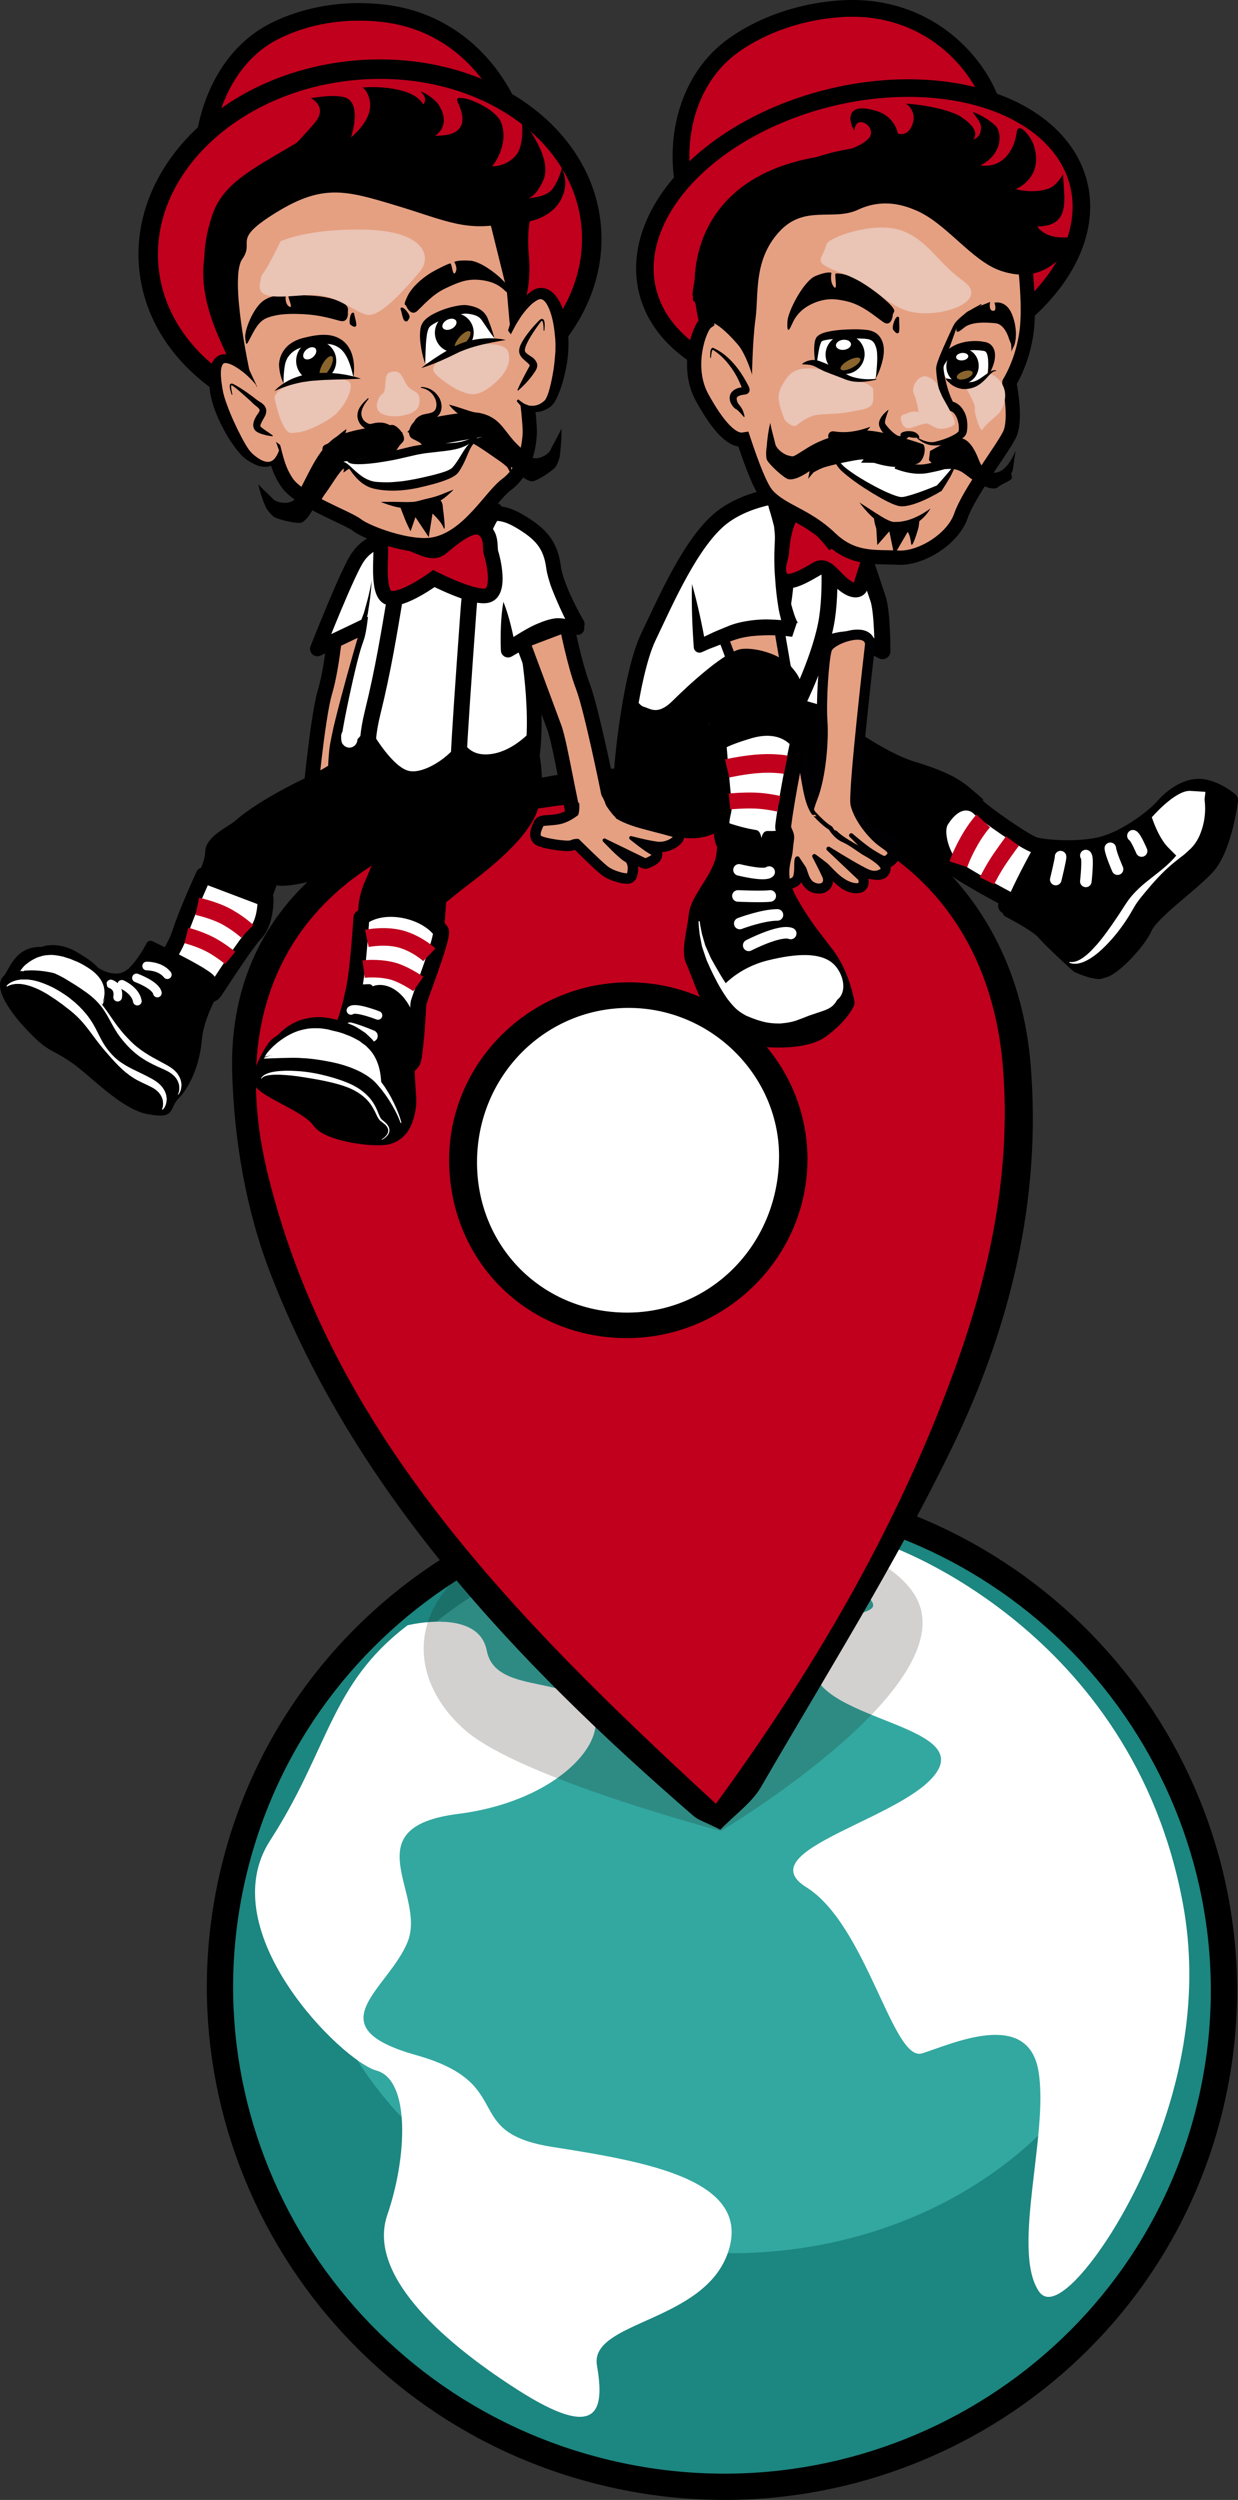 <svg xmlns="http://www.w3.org/2000/svg" xmlns:xlink="http://www.w3.org/1999/xlink" id="Capa_1" x="0px" y="0px" width="118.901px" height="239.985px" viewBox="0 0 118.901 239.985" xml:space="preserve"><rect x="0" y="0" width="118.901" height="239.985" fill="#333333" stroke="none"/><g>	<g>					<path fill="#FFFFFF" stroke="#000000" stroke-width="5.046" stroke-linecap="round" stroke-linejoin="round" stroke-miterlimit="10" d="    M80.086,145.656c-25.236-5.993-50.505,9.41-56.44,34.404c-5.935,24.995,9.709,50.116,34.946,56.108    c25.236,5.994,50.503-9.41,56.443-34.406C120.967,176.769,105.322,151.646,80.086,145.656z"></path>		<path fill="#1C8680" d="M115.035,201.763c5.932-24.994-9.713-50.116-34.949-56.106c-25.236-5.993-50.505,9.41-56.44,34.404    c-5.935,24.995,9.709,50.116,34.946,56.108C83.828,242.163,109.096,226.759,115.035,201.763"></path>					<ellipse transform="matrix(0.999 0.053 -0.053 0.999 9.795 -3.457)" opacity="0.5" fill-rule="evenodd" clip-rule="evenodd" fill="#49CAC1" cx="69.501" cy="181.354" rx="40.303" ry="34.872"></ellipse>		<path fill="#FFFFFF" d="M85.424,148.404c0,0-5.656,1.655-2.43,4.521c3.223,2.866-3.465,0.58-4.82,6.28    c-1.354,5.706,14.465,6.1,11.932,10.679c-2.537,4.583-18.455,7.665-12.662,11.284c5.795,3.619,8.305,16.821,11.113,15.947    c2.811-0.873,10.139-4.316,11.176,1.671c1.037,5.992-2.627,17.171,0.039,21.165c1.619,2.425,5.963-4.098,5.963-4.098    s11.207-15.195,7.869-33.138C108.719,156.453,85.424,148.404,85.424,148.404"></path>		<path fill="#FFFFFF" d="M39.15,156.019c0,0,6.802-1.693,7.601,2.434c0.779,4.029,7.193,2.447,9.778,5.202    c2.588,2.753-2.369,9.18-12.545,10.475c-10.178,1.29-3.007,7.701-4.828,12.261c-1.817,4.563-9.001,8.135,0.803,10.89    c9.803,2.755,4.135,7.403,13.079,8.814c8.947,1.407,19.146,3.116,16.921,10.007c-2.225,6.89-13.368,6.668-12.625,10.982    c0.745,4.313,0.179,7.317-7.623,2.326c-7.8-4.992-14.412-11.269-12.506-16.806c1.903-5.541,2.213-12.953-1.049-13.837    c-3.264-0.882-15.887-13.307-10.216-22.082C31.615,167.907,31.715,161.64,39.15,156.019"></path>		<path opacity="0.2" fill-rule="evenodd" clip-rule="evenodd" fill="#211915" d="M69.236,175.767c0,0-19.118-5.028-24.46-9.588    c-5.344-4.559-6.311-12.078,2.385-17.182c11.6-6.807,37.765-3.152,41.07,4.857C91.752,162.39,69.236,175.767,69.236,175.767z"></path>	</g>	<g>		<path fill-rule="evenodd" clip-rule="evenodd" d="M69.182,175.639c-1.457-0.731-2.123-0.921-2.582-1.32    c-17.207-14.903-32.541-31.172-40.625-52.071c-2.351-6.079-3.496-12.82-3.676-19.295c-0.319-11.553,5.986-20.002,17.335-24.629    c10.819-4.408,22.271-5.878,33.992-3.63c14.865,2.855,24.184,13.101,25.365,27.568c1.047,12.867-1.961,25.17-7.561,36.713    c-5.41,11.15-12.088,21.778-18.34,32.569C72.221,173.049,70.605,174.179,69.182,175.639z M68.689,172.46    c9.621-13.243,17.254-26.581,22.523-41.058c3.418-9.388,5.453-18.966,4.646-28.939c-1.096-13.584-9.527-22.987-23.973-24.93    c-6.865-0.925-14.202-0.429-21.087,0.69C30.718,81.472,21.646,94.2,26.194,112.7C32.212,137.178,49.583,154.863,68.689,172.46z"></path>		<path fill-rule="evenodd" clip-rule="evenodd" d="M78.016,111.211c0.045,9.599-7.877,17.583-17.572,17.704    c-9.896,0.127-17.647-7.438-17.772-17.343c-0.123-9.616,7.765-17.609,17.503-17.736C69.93,93.71,77.973,101.538,78.016,111.211z     M74.82,111.187c0.113-7.737-6.303-14.275-14.156-14.428c-8.207-0.158-14.852,6.476-14.849,14.826    c0.004,8.006,6.129,14.258,14.119,14.416C68.107,126.163,74.699,119.603,74.82,111.187z"></path>		<path fill-rule="evenodd" clip-rule="evenodd" fill="#FFFFFF" d="M74.82,111.187c-0.121,8.416-6.713,14.977-14.885,14.814    c-7.99-0.158-14.115-6.41-14.119-14.416c-0.003-8.351,6.642-14.984,14.849-14.826C68.518,96.911,74.934,103.449,74.82,111.187z"></path>		<path fill-rule="evenodd" clip-rule="evenodd" fill="#C1001D" stroke="#C1001D" stroke-width="0.928" stroke-miterlimit="10" d="    M68.689,172.46c-19.106-17.597-36.478-35.282-42.496-59.76c-4.548-18.5,4.524-31.229,24.605-34.477    c6.886-1.119,14.222-1.615,21.087-0.69c14.445,1.942,22.877,11.346,23.973,24.93c0.807,9.974-1.229,19.552-4.646,28.939    C85.943,145.879,78.311,159.217,68.689,172.46z M78.016,111.211c-0.043-9.673-8.086-17.501-17.841-17.375    c-9.738,0.127-17.626,8.12-17.503,17.736c0.125,9.905,7.877,17.47,17.772,17.343C70.139,128.794,78.061,120.81,78.016,111.211z"></path>	</g>	<g>		<g>							<path fill="#E5A082" stroke="#000000" stroke-width="1.414" stroke-linecap="round" stroke-linejoin="round" stroke-miterlimit="10" d="     M32.348,59.115l3.829,0.984c0,0-3.596,9.108-3.535,10.552c0.065,1.531,0.377,3.078,0.377,3.078l-3.323,3.725     c0,0,0.766-8.512,1.519-11.038C31.989,63.812,32.348,59.115,32.348,59.115z"></path>							<path fill="#FFFFFF" stroke="#000000" stroke-width="1.414" stroke-linecap="round" stroke-linejoin="round" stroke-miterlimit="10" d="     M38.049,51.884c1.391,0.249,5.228-1.046,6.825-1.703c1.595-0.656,2.672-1.502,4.914-0.211c2.239,1.291,3.087,2.37,3.377,4.479     c0.291,2.111,2.272,5.468,2.272,5.468l-2.073,0.166l-2.845,1.125c0,0,1.53,7.758,0.335,12.807     c-1.195,5.051-1.227,6.101-5.118,7.392c-3.893,1.291-11.526-1.556-12.511-3.864c-0.987-2.304-1.141-3.009-0.897-5.459     c0.246-2.445,3.152-12.177,3.152-12.177l-4.996,2.384c0,0,2.996-7.631,3.905-8.83C34.39,53.46,35.622,51.449,38.049,51.884z"></path>							<path fill="#E5A082" stroke="#000000" stroke-width="1.414" stroke-linecap="round" stroke-linejoin="round" stroke-miterlimit="10" d="     M58.429,76.081c2.008,3.388-1.807,6.42-2.632,4.645c-0.825-1.773-1.896-9.078-2.546-10.851c-0.65-1.771-3.093-8.326-3.093-8.326     l4.261-1.61c0,0,0.757,3.858,1.575,5.983C56.81,68.049,58.429,76.081,58.429,76.081z"></path>			<path stroke="#000000" stroke-width="0.139" stroke-linecap="round" stroke-linejoin="round" stroke-miterlimit="10" d="     M35.418,69.873c0,0,1.955,3.581,3.69,4.158c1.737,0.575,4.965-1.961,4.996-3.015c0.03-1.051,0.135,1.407,2.412,1.472     c2.275,0.065,4.082-1.812,4.441-2.15c0.361-0.341,1.787,4.65,0.472,7.768c-1.316,3.114-6.135,6.443-7.39,7.46     c-1.258,1.015-1.258,1.015-1.258,1.015l-0.241,3.296c0,0-3.087-2.261-5.717-2.113c-1.648,0.094-2.31,0.832-2.31,0.832     s-0.321-1.908,0.612-3.985c0.936-2.075,3.213-8.145,3.213-8.145s0.554,5.095-5.109,7.039c-5.664,1.943-6.7,1.388-6.7,1.388     l-0.951,2.602c0,0-2.253-0.941-3.457-1.678c-1.206-0.734-3.475-1.15-3.475-1.15s1.097-1.544,1.137-2.947     c0.04-1.401,2.346-2.389,2.888-2.896c0.54-0.513,2.512-2.032,6.243-3.854c3.734-1.822,3.564-2.002,3.413-2.885     c-0.15-0.879,1.18-0.064,1.599-0.558C34.328,71.056,35.418,69.873,35.418,69.873z"></path>							<path fill="none" stroke="#000000" stroke-width="1.527" stroke-linecap="round" stroke-linejoin="round" stroke-miterlimit="10" d="     M47.536,49.029c0,0-1.976,1.696-2.556,9.744c-0.442,6.116-0.875,12.243-0.931,14.169"></path>			<g>				<path fill="#FFFFFF" d="M48.348,57.767l0.474,4.621c0,0,3.57-2.483,5.1-2.288c1.531,0.199,1.531,0.199,1.531,0.199l-2.655-4.355      "></path>				<path d="M48.348,57.767c0.298,0.748,0.524,1.503,0.71,2.262c0.191,0.759,0.354,1.521,0.476,2.286L48.413,61.8      c0.504-0.385,1.003-0.73,1.541-1.047c0.533-0.317,1.073-0.635,1.668-0.88c0.296-0.126,0.601-0.242,0.927-0.342      c0.325-0.098,0.674-0.185,1.088-0.188c0.23,0.006,0.449,0.029,0.569,0.059l0.443,0.081c0.296,0.055,0.592,0.106,0.886,0.173      l-0.637,0.979c-0.393-0.755-0.768-1.522-1.125-2.301c-0.346-0.785-0.695-1.567-0.977-2.392c0.604,0.628,1.14,1.296,1.678,1.964      c0.528,0.674,1.038,1.358,1.53,2.056c0.199,0.28,0.132,0.669-0.149,0.868c-0.115,0.081-0.249,0.117-0.379,0.113l-0.108-0.003      c-0.302-0.01-0.601-0.036-0.901-0.06l-0.45-0.035c-0.176-0.021-0.258-0.006-0.329-0.002c-0.379,0.047-0.931,0.243-1.424,0.477      c-0.502,0.244-1.022,0.494-1.528,0.78l-1.508,0.874l-0.085,0.049c-0.33,0.191-0.752,0.08-0.943-0.25      c-0.057-0.099-0.087-0.208-0.092-0.314c-0.036-0.773-0.031-1.553,0.002-2.334C48.14,59.345,48.208,58.56,48.348,57.767z"></path>			</g>							<path fill="none" stroke="#FFFFFF" stroke-width="1.527" stroke-linecap="round" stroke-linejoin="round" stroke-miterlimit="10" d="     M36.573,54.638c-0.595,6.563-0.718,6.465-1.108,7.618c-0.57,1.679-1.758,7.418-1.85,8.327c-0.091,0.912-0.086,0.08-0.086,0.08"></path>							<path fill="none" stroke="#000000" stroke-width="1.527" stroke-linecap="round" stroke-linejoin="round" stroke-miterlimit="10" d="     M40.305,50.575c0,0-1.49,1.564-2.35,6.709c-0.582,3.472-1.163,7.065-2.153,11.067c-0.992,4.006-0.146,5.092-0.146,5.092"></path>			<g>				<path fill="#FFFFFF" d="M35.704,55.731c0,0-0.319,2.822-0.999,4.563"></path>				<path d="M35.704,55.731c0,0-0.063,1.17-0.251,2.335c-0.044,0.292-0.089,0.584-0.131,0.858c-0.066,0.271-0.127,0.523-0.18,0.741      c-0.107,0.438-0.178,0.729-0.178,0.729c-0.037,0.148-0.188,0.24-0.337,0.203c-0.149-0.036-0.241-0.188-0.204-0.336      c0.002-0.011,0.005-0.021,0.009-0.031l0.014-0.039c0,0,0.1-0.268,0.25-0.669c0.076-0.202,0.164-0.438,0.258-0.691      c0.073-0.263,0.15-0.542,0.228-0.822C35.502,56.89,35.704,55.731,35.704,55.731z"></path>			</g>							<path fill="#FFFFFF" stroke="#000000" stroke-width="1.527" stroke-linecap="round" stroke-linejoin="round" stroke-miterlimit="10" d="     M34.709,88.103c0,0-0.331,5.289-0.748,6.992c-0.416,1.707-0.838,4.835-0.632,6.191c0.206,1.354,1.117,3.832,3.239,2.544     s2.986-1.508,3.126-2.117c0.141-0.61,0.322-2.69,0.322-2.69s0.153-2.277,0.164-2.646c0.011-0.368,2.499-6.574,2.149-7.029     C40.741,87.275,36.742,86.512,34.709,88.103z"></path>							<path fill="#FFFFFF" stroke="#000000" stroke-width="1.527" stroke-linecap="round" stroke-linejoin="round" stroke-miterlimit="10" d="     M19.562,84.015l5.945,2.254c0,0,0.059,2.209-0.951,3.284c-1.014,1.073-3.068,4.329-3.964,5.651     c-0.896,1.325-5.334-2.236-5.334-2.236s1.391-1.432,2.064-3.498C17.995,87.404,19.562,84.015,19.562,84.015z"></path>			<path stroke="#000000" stroke-width="0.833" stroke-linecap="round" stroke-linejoin="round" stroke-miterlimit="10" d="     M14.455,90.726c0,0,5.202,2.481,5.794,3.232c0.592,0.755,0.592,0.755,0.592,0.755s-1.673,2.769-1.858,4.974     c-0.187,2.203-0.979,4.265-2.118,5.457c-1.138,1.196-0.175,1.836-2.617,1.397c-2.438-0.437-5.392-3.726-7.319-5.007     c-1.926-1.281-2.064-0.859-4.088-3.002c-2.024-2.142-2.846-3.926-2.215-4.52c0.629-0.596,1.003-2.761,3.333-2.694     c2.328,0.065,3.586,0.929,5.03,1.827c1.448,0.898,2.791,1.061,3.804-0.015C13.803,92.056,14.455,90.726,14.455,90.726z"></path>			<g>				<path fill="#FFFFFF" d="M0.652,94.626c0,0,0.218-0.303,0.808-0.479c0.579-0.188,1.497-0.174,2.461,0.168      c0.48,0.172,0.997,0.381,1.495,0.673c0.255,0.141,0.504,0.298,0.755,0.466c0.134,0.088,0.238,0.156,0.393,0.272l0.354,0.284      c0.468,0.361,0.958,0.859,1.387,1.377c0.421,0.523,0.77,1.11,1.05,1.7c0.29,0.585,0.583,1.157,0.971,1.659      c0.386,0.495,0.835,0.953,1.335,1.277c0.495,0.34,1.01,0.594,1.5,0.827c0.49,0.234,0.956,0.462,1.4,0.707      c0.432,0.232,0.877,0.568,1.105,0.933c0.271,0.396,0.347,0.791,0.333,1.113c-0.047,0.646-0.359,0.894-0.359,0.894      c-0.016,0.017-0.042,0.017-0.059,0c-0.017-0.017-0.017-0.042,0-0.059c-0.008,0.019,0.162-0.298,0.059-0.811      c-0.051-0.247-0.192-0.537-0.408-0.772c-0.253-0.273-0.563-0.459-1.001-0.665c-0.422-0.205-0.924-0.408-1.413-0.719      c-0.49-0.308-0.967-0.702-1.41-1.145c-0.451-0.446-0.853-0.925-1.288-1.415c-0.421-0.491-0.833-1.02-1.218-1.547      c-0.391-0.525-0.762-1.028-1.183-1.474c-0.417-0.444-0.851-0.815-1.357-1.19L6.006,96.42l-0.337-0.237      c-0.229-0.172-0.458-0.332-0.688-0.473c-0.449-0.304-0.891-0.555-1.313-0.754c-0.425-0.187-0.823-0.342-1.188-0.422      c-0.365-0.09-0.692-0.1-0.959-0.084c-0.543,0.038-0.811,0.236-0.811,0.236C0.69,94.7,0.664,94.696,0.65,94.678      C0.639,94.663,0.641,94.64,0.652,94.626z"></path>			</g>			<path stroke="#000000" stroke-width="0.833" stroke-linecap="round" stroke-linejoin="round" stroke-miterlimit="10" d="     M24.664,103.736c0,0,0.017-0.141,0.051-0.36c0.123-0.756,1.137-2.951,1.813-3.408c0.876-0.587,2.229-1.561,4.342-1.436     c1.389,0.081,1.633,0.357,1.633,0.357l0.486-1.375l0.732-2.549l1.72-0.073l-0.79,3.12l1.399-2.981c0,0,0.869-0.342,1.947,0.548     c1.078,0.889,1.555,2.572,1.555,2.572s-0.138,0.486-0.158,1.223c-0.02,0.734-0.041,1.469,0.021,3.558     c0.064,2.086,0.293,2.706,0.013,3.923c-0.282,1.22-0.792,2.151-1.998,2.545c-1.204,0.395-6.012-0.172-6.989-1.591     C29.336,106.216,25.118,104.974,24.664,103.736z"></path>			<g>				<path fill="#FFFFFF" d="M25.076,103.509c-0.008,0.016,0.11-0.27,0.548-0.436c0.417-0.186,1.055-0.264,1.806-0.289      c0.753-0.006,1.63,0.043,2.555,0.2c0.923,0.159,1.893,0.409,2.839,0.743c0.473,0.174,0.938,0.355,1.382,0.617      c0.413,0.237,0.833,0.561,1.155,0.903c0.333,0.347,0.588,0.743,0.771,1.136c0.192,0.385,0.295,0.797,0.5,1.053      c0.245,0.215,0.572,0.442,0.697,0.743c0.154,0.302,0.047,0.62-0.092,0.788c-0.137,0.18-0.282,0.279-0.38,0.345      c-0.098,0.063-0.156,0.091-0.156,0.091c-0.013,0.006-0.029,0.001-0.036-0.012c-0.006-0.013-0.001-0.028,0.011-0.035      c0,0,0.053-0.029,0.145-0.096c0.09-0.068,0.225-0.173,0.34-0.346c0.119-0.166,0.189-0.43,0.045-0.677      c-0.131-0.261-0.396-0.419-0.716-0.671c-0.276-0.317-0.38-0.707-0.591-1.066c-0.194-0.366-0.443-0.723-0.766-1.031      c-0.329-0.314-0.682-0.57-1.122-0.801c-0.402-0.215-0.866-0.384-1.327-0.525c-0.931-0.281-1.893-0.465-2.793-0.617      s-1.746-0.284-2.473-0.326c-0.726-0.061-1.334-0.041-1.741,0.044c-0.419,0.073-0.56,0.296-0.56,0.296      c-0.009,0.012-0.025,0.015-0.037,0.007C25.07,103.537,25.067,103.521,25.076,103.509z"></path>			</g>			<path fill="#FFFFFF" d="M36.615,103.866c-0.025-0.227-0.042-0.628-0.146-1.118c-0.29-1.366-1.271-3.397-5.107-4.121     c-4.063-0.764-5.942,2.829-5.942,2.829s1.303-0.422,3.054-0.436c1.752-0.012,3.966,0.396,5.379,1.016     c1.577,0.689,2.714,1.933,2.714,1.933"></path>			<path fill="#FFFFFF" d="M9.866,96.387c1.15-2.439-1.117-3.756-1.889-4.196c-4.117-2.324-6.044,1.048-6.044,1.048     s1.452-0.334,3.704,0.293c1.648,0.457,4.207,2.916,4.207,2.916"></path>			<g>				<path fill="#FFFFFF" d="M25.378,101.538c0,0,0.234-0.107,0.662-0.246c0.426-0.141,1.045-0.313,1.812-0.428      c0.383-0.055,0.802-0.1,1.254-0.117c0.437,0.006,0.963,0.021,1.412,0.114c0.962,0.172,1.954,0.453,2.917,0.837      c0.96,0.377,1.897,0.872,2.625,1.554c0.375,0.343,0.642,0.737,0.892,1.081c0.245,0.376,0.461,0.733,0.638,1.072      c0.356,0.678,0.602,1.264,0.752,1.683c0.149,0.419,0.201,0.673,0.201,0.673c0.005,0.021-0.01,0.044-0.032,0.049      c-0.021,0.004-0.043-0.01-0.049-0.031c0,0-0.07-0.237-0.252-0.637c-0.183-0.398-0.475-0.955-0.879-1.584      c-0.202-0.317-0.439-0.642-0.697-0.973c-0.285-0.336-0.557-0.689-0.9-0.965c-0.69-0.578-1.593-0.996-2.524-1.303      c-0.932-0.308-1.915-0.479-2.817-0.613c-0.484-0.06-0.873-0.11-1.3-0.125c-0.416-0.032-0.814-0.041-1.186-0.032      c-0.741,0.013-1.37,0.03-1.811,0.049c-0.444,0.015-0.698,0.024-0.698,0.024c-0.023,0-0.043-0.018-0.044-0.041      C25.352,101.562,25.363,101.547,25.378,101.538z"></path>			</g>							<path fill-rule="evenodd" clip-rule="evenodd" fill="#FFFFFF" stroke="#FFFFFF" stroke-width="0.833" stroke-linecap="round" stroke-linejoin="round" stroke-miterlimit="10" d="     M36.3,97.474c0,0-2.177-0.853-2.593-0.479"></path>							<path fill-rule="evenodd" clip-rule="evenodd" fill="none" stroke="#FFFFFF" stroke-width="1.11" stroke-linecap="round" stroke-linejoin="round" stroke-miterlimit="10" d="     M35.723,99.449c0,0-1.418-0.588-2.098-0.745"></path>			<g>				<path fill="#FFFFFF" d="M0.652,94.626c0,0,0.218-0.303,0.808-0.479c0.579-0.188,1.497-0.174,2.461,0.168      c0.48,0.172,0.997,0.381,1.495,0.673c0.255,0.141,0.504,0.298,0.755,0.466c0.134,0.088,0.238,0.156,0.393,0.272l0.354,0.284      c0.468,0.361,0.958,0.859,1.387,1.377c0.421,0.523,0.77,1.11,1.05,1.7c0.29,0.585,0.583,1.157,0.971,1.659      c0.386,0.495,0.835,0.953,1.335,1.277c0.495,0.34,1.01,0.594,1.5,0.827c0.49,0.234,0.956,0.462,1.4,0.707      c0.432,0.232,0.877,0.568,1.105,0.933c0.271,0.396,0.347,0.791,0.333,1.113c-0.047,0.646-0.359,0.894-0.359,0.894      c-0.016,0.017-0.042,0.017-0.059,0c-0.017-0.017-0.017-0.042,0-0.059c-0.008,0.019,0.162-0.298,0.059-0.811      c-0.051-0.247-0.192-0.537-0.408-0.772c-0.253-0.273-0.563-0.459-1.001-0.665c-0.422-0.205-0.924-0.408-1.413-0.719      c-0.49-0.308-0.967-0.702-1.41-1.145c-0.451-0.446-0.853-0.925-1.288-1.415c-0.421-0.491-0.833-1.02-1.218-1.547      c-0.391-0.525-0.762-1.028-1.183-1.474c-0.417-0.444-0.851-0.815-1.357-1.19L6.006,96.42l-0.337-0.237      c-0.229-0.172-0.458-0.332-0.688-0.473c-0.449-0.304-0.891-0.555-1.313-0.754c-0.425-0.187-0.823-0.342-1.188-0.422      c-0.365-0.09-0.692-0.1-0.959-0.084c-0.543,0.038-0.811,0.236-0.811,0.236C0.69,94.7,0.664,94.696,0.65,94.678      C0.639,94.663,0.641,94.64,0.652,94.626z"></path>			</g>			<g>				<path fill="#FFFFFF" d="M2.16,93.22c0,0,0.224-0.288,0.808-0.443c0.573-0.166,1.469-0.125,2.406,0.238      c0.467,0.184,0.968,0.401,1.452,0.705c0.248,0.143,0.489,0.309,0.726,0.49c0.247,0.169,0.487,0.384,0.703,0.587      c0.458,0.394,0.903,0.878,1.325,1.366c0.416,0.498,0.79,1.041,1.158,1.579c0.364,0.542,0.755,1.055,1.163,1.527      c0.418,0.456,0.848,0.923,1.312,1.274c0.924,0.746,1.923,1.204,2.796,1.695c0.428,0.236,0.854,0.545,1.079,0.9      c0.253,0.373,0.347,0.744,0.342,1.054c-0.026,0.62-0.3,0.88-0.301,0.88c-0.01,0.011-0.028,0.012-0.039,0      c-0.011-0.011-0.011-0.028,0-0.039c-0.005,0.019,0.197-0.286,0.114-0.826c-0.041-0.259-0.166-0.572-0.399-0.831      c-0.256-0.284-0.583-0.496-1.025-0.698c-0.867-0.38-1.98-0.857-2.927-1.702c-0.487-0.418-0.908-0.887-1.311-1.417      c-0.401-0.521-0.714-1.11-1.026-1.681c-0.304-0.576-0.649-1.123-1.076-1.595c-0.425-0.473-0.903-0.857-1.417-1.199      c-0.502-0.361-0.978-0.648-1.454-0.939c-0.464-0.293-0.922-0.533-1.357-0.721c-0.871-0.369-1.659-0.514-2.202-0.436      c-0.55,0.06-0.812,0.271-0.812,0.271c-0.012,0.01-0.029,0.008-0.039-0.004C2.151,93.246,2.152,93.229,2.16,93.22z"></path>			</g>							<path fill="#FFFFFF" stroke="#FFFFFF" stroke-width="0.833" stroke-linecap="round" stroke-linejoin="round" stroke-miterlimit="10" d="     M14.088,92.733c0,0,1.308-0.031,1.982,0.834"></path>							<path fill="#FFFFFF" stroke="#FFFFFF" stroke-width="0.833" stroke-linecap="round" stroke-linejoin="round" stroke-miterlimit="10" d="     M13.107,93.876c0,0,1.842,0.673,2.008,1.451"></path>							<path fill="#FFFFFF" stroke="#FFFFFF" stroke-width="0.833" stroke-linecap="round" stroke-linejoin="round" stroke-miterlimit="10" d="     M11.701,94.492c0,0,1.311,0.566,1.489,1.613"></path>							<path fill="#FFFFFF" stroke="#FFFFFF" stroke-width="0.833" stroke-linecap="round" stroke-linejoin="round" stroke-miterlimit="10" d="     M10.642,94.46c0,0,0.826,0.226,0.658,1.263"></path>							<path fill-rule="evenodd" clip-rule="evenodd" fill="#FFFFFF" stroke="#010002" stroke-width="0.694" stroke-linecap="round" stroke-linejoin="round" stroke-miterlimit="10" d="     M39.389,52.95c0,0,0.607,0.943,1.731,1.533c1.126,0.587,3.421,0.098,3.958-1c0.541-1.092,0.541-1.092,0.541-1.092"></path>			<path fill="#C1001D" stroke="#000000" stroke-width="1.414" stroke-miterlimit="10" d="M41.675,55.539     c0,0,3.874,1.995,5.157,1.618c1.284-0.376,0.527-3.494,0.341-4.044c-0.189-0.55,0.155-1.724-0.878-2.372     c-1.033-0.646-2.992,1.111-3.906,1.854c-0.912,0.743-2-0.139-3.658-0.68c-1.659-0.536-2.383-0.111-2.195,0.437     c0.188,0.553-0.458,4.685,0.829,5.044C38.655,57.756,41.675,55.539,41.675,55.539z"></path>			<g>				<path d="M36.821,103.511c0,0-0.079-0.227-0.189-0.629c-0.062-0.215-0.096-0.43-0.224-0.697      c-0.103-0.284-0.269-0.533-0.424-0.816c-0.193-0.272-0.404-0.555-0.678-0.809c-0.119-0.143-0.277-0.254-0.438-0.365      c-0.167-0.104-0.294-0.259-0.488-0.34c-0.36-0.198-0.726-0.398-1.145-0.533c-0.396-0.178-0.832-0.283-1.273-0.378      c-0.208-0.046-0.454-0.139-0.631-0.151c-0.226-0.025-0.483-0.084-0.68-0.081c-0.39-0.011-0.81-0.019-1.207,0.058      c-0.394,0.073-0.778,0.166-1.123,0.316c-0.35,0.138-0.667,0.315-0.955,0.492c-0.567,0.365-1.021,0.743-1.3,1.043      c-0.289,0.294-0.441,0.482-0.441,0.482s0.065-0.234,0.267-0.609c0.21-0.364,0.528-0.903,1.081-1.417      c0.539-0.517,1.317-1.021,2.264-1.264c0.469-0.118,0.971-0.19,1.512-0.169c0.271-0.001,0.476,0.045,0.719,0.066      c0.296,0.024,0.499,0.104,0.753,0.154c0.484,0.118,0.964,0.25,1.419,0.467c0.471,0.16,0.883,0.453,1.284,0.716      c0.208,0.114,0.369,0.307,0.542,0.46c0.17,0.159,0.334,0.315,0.457,0.506c0.127,0.183,0.272,0.343,0.367,0.528      c0.089,0.187,0.176,0.368,0.259,0.541c0.132,0.363,0.233,0.715,0.255,0.995c0.054,0.283,0.038,0.576,0.04,0.771      C36.838,103.269,36.821,103.511,36.821,103.511z"></path>			</g>			<path fill="none" stroke="#C1001D" stroke-width="1.687" stroke-miterlimit="10" d="M18.953,87.007c0,0,1.733,0.358,3,1.103     c1.16,0.679,1.789,1.295,1.789,1.295"></path>			<path fill="none" stroke="#C1001D" stroke-width="1.529" stroke-miterlimit="10" d="M17.896,89.799c0,0,1.129,0.282,2.22,0.832     c0.962,0.484,1.993,1.325,1.993,1.325"></path>			<g>				<path fill="none" stroke="#C1001D" stroke-width="1.687" stroke-miterlimit="10" d="M35.233,90.083c0,0,1.927-0.41,3.563,0.153      c1.497,0.515,2.439,1.423,2.439,1.423"></path>				<path fill="none" stroke="#C1001D" stroke-width="1.687" stroke-miterlimit="10" d="M34.924,93.031      c0,0,1.251-0.163,2.605,0.142c1.195,0.266,2.648,1.286,2.648,1.286"></path>			</g>			<g>				<path d="M9.871,96.249c0,0,0.054-0.182,0.127-0.501c0.008-0.163,0.06-0.347,0.035-0.567c-0.003-0.216-0.046-0.46-0.142-0.701      c-0.176-0.49-0.583-0.964-1.111-1.359c-0.269-0.193-0.561-0.378-0.872-0.548c-0.147-0.079-0.335-0.181-0.469-0.238      c-0.177-0.063-0.348-0.14-0.521-0.212c-0.176-0.085-0.339-0.127-0.498-0.172c-0.159-0.047-0.307-0.119-0.475-0.141      c-0.327-0.077-0.642-0.12-0.95-0.143c-0.305,0.007-0.597,0.02-0.872,0.08c-0.268,0.076-0.529,0.147-0.755,0.266      c-0.459,0.221-0.815,0.508-1.059,0.721c-0.24,0.217-0.373,0.363-0.373,0.363s0.024-0.197,0.168-0.511      c0.141-0.313,0.405-0.751,0.888-1.148c0.244-0.19,0.536-0.377,0.88-0.505c0.172-0.059,0.355-0.103,0.542-0.154      c0.188-0.033,0.384-0.039,0.583-0.057c0.395,0.006,0.8,0.045,1.187,0.165c0.379,0.104,0.807,0.272,1.117,0.462      c0.313,0.176,0.66,0.398,0.98,0.604c0.318,0.211,0.626,0.439,0.896,0.695c0.542,0.508,0.951,1.128,1.061,1.733      c0.07,0.294,0.065,0.577,0.024,0.812c-0.019,0.238-0.108,0.437-0.157,0.595C9.963,96.085,9.871,96.249,9.871,96.249z"></path>			</g>			<g>				<path fill="none" d="M9.849,96.308"></path>			</g>							<path fill-rule="evenodd" clip-rule="evenodd" fill="#FFFFFF" stroke="#010002" stroke-width="1.662" stroke-linecap="round" stroke-linejoin="round" stroke-miterlimit="10" d="     M55.716,77.892c-0.363,0.234-1.103,0.936-2.194,1.092c-1.092,0.154-1.419,0.048-1.505,0.26c-0.086,0.22-0.41,0.813-0.195,1.095     c0.212,0.28,2.675,0.655,3.023,0.496c0.347-0.159,0.653-0.133,0.653-0.133s2.063,2.052,2.732,2.585     c0.665,0.537,2.011,0.83,2.117,0.693c0.106-0.133,0.288-1.15-0.241-1.421c-0.527-0.271-2.056-1.894-2.056-1.894l3.933,1.908     c0,0,1.193-0.447,0.656-0.68c-0.537-0.234-2.033-1.457-2.033-1.457s1.404,0.381,2.468,0.532c1.063,0.151,1.893-0.605,1.797-0.706     c-0.096-0.1-1.771-0.5-3.213-0.892c-1.443-0.39-2.395-0.872-2.751-1.221"></path>							<path fill-rule="evenodd" clip-rule="evenodd" fill="#E5A082" stroke="#010002" stroke-width="0.354" stroke-linecap="round" stroke-linejoin="round" stroke-miterlimit="10" d="     M55.716,77.892c-0.363,0.234-1.103,0.936-2.194,1.092c-1.092,0.154-1.419,0.048-1.505,0.26c-0.086,0.22-0.41,0.813-0.195,1.095     c0.212,0.28,2.675,0.655,3.023,0.496c0.347-0.159,0.653-0.133,0.653-0.133s2.063,2.052,2.732,2.585     c0.665,0.537,2.011,0.83,2.117,0.693c0.106-0.133,0.288-1.15-0.241-1.421c-0.527-0.271-2.056-1.894-2.056-1.894l3.933,1.908     c0,0,1.193-0.447,0.656-0.68c-0.537-0.234-2.033-1.457-2.033-1.457s1.404,0.381,2.468,0.532c1.063,0.151,1.893-0.605,1.797-0.706     c-0.096-0.1-1.771-0.5-3.213-0.892c-1.443-0.39-2.395-0.872-2.751-1.221"></path>			<path fill-rule="evenodd" clip-rule="evenodd" fill="#E5A082" d="M55.509,78.327c0.351-1.082-0.08-1.982-0.08-1.982l2.232,0.068     c0,0,0.793,1.427,1.371,1.966c0.578,0.538-0.9,0.873-0.9,0.873L55.509,78.327z"></path>		</g>		<g>							<path fill-rule="evenodd" clip-rule="evenodd" fill="#FFFFFF" stroke="#000000" stroke-width="1.527" stroke-linecap="round" stroke-linejoin="round" stroke-miterlimit="10" d="     M76.66,47.368c0,0-1.203,0.002-2.775,0.338c-1.389,0.297-3.066,0.854-4.457,1.898c-3.002,2.252-5.543,8.18-7.166,11.558     c-1.8,3.752-2.849,14.1-2.55,15.301c0.301,1.198,5.55,4.351,8.55,2.851c2.998-1.5,11.098-4.2,11.098-4.948     c0-0.752,0-9.152,0-9.152c0.301-2.699,0.6-3.6,0.6-3.6s1.35-0.451,2.4-0.148c1.049,0.3,2.398,1.049,2.398,1.049     s0-3.9-0.449-5.099c-0.449-1.202-1.799-6.149-3.148-6.898C79.809,49.767,79.359,48.116,76.66,47.368z"></path>							<path fill-rule="evenodd" clip-rule="evenodd" stroke="#000000" stroke-width="0.139" stroke-linecap="round" stroke-linejoin="round" stroke-miterlimit="10" d="     M78.758,67.763c0,0,5.551,4.349,9,5.401c3.449,1.051,4.5,1.799,5.551,2.697c1.049,0.901,1.049,0.901,1.049,0.901l-3.15,7.649     c0,0-5.248-2.853-9.748-4.649c-4.5-1.8-12.447-0.899-13.497-2.851c-1.05-1.949-0.601-10.351,3.448-10.351     C75.461,66.562,78.758,67.763,78.758,67.763z"></path>							<path fill-rule="evenodd" clip-rule="evenodd" fill="#FFFFFF" stroke="#000000" stroke-width="1.527" stroke-linecap="round" stroke-linejoin="round" stroke-miterlimit="10" d="     M90.379,78.766c1.461-2.334,3.055-1.803,3.609-1.248c0.557,0.556,4.441,3.331,5.414,3.607c0.971,0.279,4.393,0.544,6.625-0.101     c2.189-0.627,4.754-2.533,5.727-3.646c0.971-1.109,2.498-2.082,3.887-1.804c1.387,0.277,2.498,1.248,2.498,1.248     s-0.555,4.581-2.221,6.386c-1.666,1.804-5.309,4.287-6.002,5.815c-0.693,1.526-3.225,4.096-4.057,4.096s-2.189-0.625-2.189-0.625     s-2.604-2.347-3.297-3.18s-3.746-2.361-3.746-2.361l0.275-0.555c0,0-4.44-2.358-5.412-3.19     C90.52,82.377,89.686,79.876,90.379,78.766z"></path>							<path fill-rule="evenodd" clip-rule="evenodd" fill="#FFFFFF" stroke="#010002" stroke-width="1.527" stroke-linecap="round" stroke-linejoin="round" stroke-miterlimit="10" d="     M83.285,61.861c0,0-1.664,14.293-1.389,15.404c0.277,1.108,1.324,3.016,2.713,3.432c1.387,0.414,1.436,1.207,0.74,1.766     c-0.691,0.552-1.926,0.076-3.035-0.479c-1.109-0.555-3.332-0.832-4.025-0.973c-0.693-0.136-0.832-2.221,0-4.301     c0.834-2.084,1.111-5.691,0.973-7.494c-0.139-1.805,0.139-5.969,0.416-6.802C79.955,61.582,83.285,60.472,83.285,61.861z"></path>							<path fill-rule="evenodd" clip-rule="evenodd" fill="#FFFFFF" stroke="#010002" stroke-width="1.527" stroke-linecap="round" stroke-linejoin="round" stroke-miterlimit="10" d="     M74.564,60.404c0,0,1.637,9.661,2.158,12.041c0.518,2.378,0.668,4.459,1.484,5.647c0.818,1.189,1.857,1.039,2.602,1.039     c0.742,0,1.338,0.822,1.338,0.822s-0.074,0.07-0.893,0.146c-0.818,0.073-0.594,0.521-0.594,0.521s1.338,1.041,2.377,1.563     c1.043,0.52,2.082,0.962,1.637,1.41c-0.447,0.448-3.27-0.594-3.791-1.187c-0.521-0.598-1.412-1.341-1.412-1.341l3.123,3.27     c0,0,0.443,0.895-0.744,0.596c-1.189-0.297-2.453-2.379-2.824-2.675c-0.371-0.3-0.965-1.115-0.965-1.115s0.816,2.305,1.113,2.975     c0.297,0.666-0.225,1.114-0.967,0.815c-0.742-0.297-1.039-1.856-1.039-2.229c0-0.369-0.445-1.562-0.445-1.562     s-0.225,0.967-0.225,1.708c0,0.744-0.076,1.414-0.297,1.563c-0.223,0.147-0.893,0.369-1.115,0.298     c-0.223-0.076,0.223-2.083,0.148-3.049c-0.074-0.964-0.893-2.007-0.893-2.454c0-0.446,0.744-1.114,0.744-1.114     s-1.115-6.316-1.711-7.135c-0.592-0.818-1.561-1.783-1.561-1.783s0.373-1.041,0.225-1.709c-0.148-0.667-2.529-6.914-2.529-6.914     s0.672-0.52,2.232-0.668C73.301,59.732,74.564,60.404,74.564,60.404z"></path>							<path fill-rule="evenodd" clip-rule="evenodd" fill="none" stroke="#000000" stroke-width="1.527" stroke-linecap="round" stroke-linejoin="round" stroke-miterlimit="10" d="     M74.576,48.554c0,0,0.961,2.913,0.971,4.855c0.014,3.174-0.449,5.12-0.449,5.12"></path>							<path fill-rule="evenodd" clip-rule="evenodd" fill="none" stroke="#000000" stroke-width="1.527" stroke-linecap="round" stroke-linejoin="round" stroke-miterlimit="10" d="     M79.43,51.251c0,0,0.537,4.53,0,8.092c-0.539,3.559-2.805,8.091-2.805,8.091"></path>							<path fill-rule="evenodd" clip-rule="evenodd" fill="#FFFFFF" stroke="#010002" stroke-width="0.694" stroke-linecap="round" stroke-linejoin="round" stroke-miterlimit="10" d="     M75.377,48.34c0,0,0.117,1.167,1.053,2.564c0.938,1.402,1.523,1.633,2.576,1.284c1.055-0.349,0.936-1.284,0.936-1.284"></path>			<g>				<path stroke="#000000" stroke-width="0.833" stroke-linecap="round" stroke-linejoin="round" stroke-miterlimit="10" d="      M96.723,87.598c0.846,0.44,2.816,1.514,3.355,2.158c0.695,0.832,3.297,3.179,3.297,3.179s1.359,0.631,2.191,0.631      s3.361-2.572,4.055-4.101c0.695-1.524,4.338-4.013,6.002-5.815c1.666-1.805,2.221-6.384,2.221-6.384s-1.109-0.972-2.5-1.25      c-1.385-0.275-2.912,0.694-3.885,1.805c-0.971,1.111-3.604,3.002-5.801,3.798c-1.893,0.684-4.736,0.419-6.109,0.068      c-0.887,1.613-2.217,4.164-2.727,5.625C96.789,87.404,96.758,87.499,96.723,87.598z"></path>			</g>			<g>				<path fill="#FFFFFF" d="M115.67,76.663c0,0,0.07,0.336,0.076,0.932c-0.002,0.592-0.073,1.459-0.463,2.438      c-0.193,0.489-0.488,1-0.92,1.426c-0.435,0.423-0.91,0.793-1.406,1.178c-0.984,0.768-1.906,1.737-2.745,2.75      c-0.425,0.495-0.845,0.993-1.173,1.504c-0.301,0.515-0.646,1.129-0.999,1.634c-0.71,1.046-1.489,1.944-2.242,2.641      c-0.749,0.692-1.513,1.163-2.122,1.301c-0.619,0.15-0.963-0.061-0.955-0.042c-0.021-0.006-0.035-0.029-0.029-0.051      c0.006-0.022,0.029-0.034,0.052-0.029c-0.001,0,0.081,0.014,0.229,0.005c0.146-0.005,0.361-0.044,0.608-0.161      c0.246-0.118,0.526-0.305,0.821-0.555c0.299-0.248,0.596-0.576,0.921-0.934c0.64-0.725,1.297-1.659,1.978-2.672      c0.355-0.518,0.648-1.02,1.057-1.601c0.412-0.564,0.896-1.044,1.403-1.49c1.034-0.866,2.14-1.61,2.975-2.537      c0.832-0.948,1.493-1.815,1.885-2.655c0.396-0.853,0.606-1.643,0.753-2.194c0.149-0.557,0.214-0.886,0.214-0.886      c0.005-0.023,0.026-0.038,0.05-0.032C115.654,76.633,115.666,76.647,115.67,76.663z"></path>			</g>			<path fill="#FFFFFF" d="M113.182,82.347c0,0,0,0-0.152-0.149c-0.131-0.134-0.371-0.373-0.82-0.824     c-0.975-0.973-1.584-2.919-1.584-2.919s2.254-2.622,3.699-2.532c1.449,0.09,1.449,0.09,1.449,0.09s-0.092,1.086-0.453,2.623     C115.32,78.635,114.748,81.807,113.182,82.347z"></path>							<path fill="none" stroke="#FFFFFF" stroke-width="1.11" stroke-linecap="round" stroke-linejoin="round" stroke-miterlimit="10" d="     M101.398,84.433c0,0,0.504-2.049,0.461-2.199"></path>							<path fill="none" stroke="#FFFFFF" stroke-width="1.11" stroke-linecap="round" stroke-linejoin="round" stroke-miterlimit="10" d="     M104.287,84.611c0,0,0.264-2.367,0-2.482"></path>							<path fill="none" stroke="#FFFFFF" stroke-width="1.11" stroke-linecap="round" stroke-linejoin="round" stroke-miterlimit="10" d="     M107.334,83.437c0,0-0.652-1.482-0.695-2.004"></path>							<path fill="none" stroke="#FFFFFF" stroke-width="1.11" stroke-linecap="round" stroke-linejoin="round" stroke-miterlimit="10" d="     M109.643,81.695c0,0-0.582-1.379-0.834-1.466"></path>							<path fill-rule="evenodd" clip-rule="evenodd" fill="#E5A082" stroke="#010002" stroke-width="0.416" stroke-linecap="round" stroke-linejoin="round" stroke-miterlimit="10" d="     M83.285,61.861c0,0-1.664,14.293-1.389,15.404c0.277,1.108,1.133,2.399,2.19,3.391c0.853,0.796,1.819,1.047,1.124,1.604     c-0.695,0.555-2.037-0.326-3.148-0.882c-1.109-0.556-3.08-0.228-3.773-0.368c-0.693-0.136-0.832-2.221,0-4.301     c0.834-2.084,1.111-5.691,0.973-7.494c-0.139-1.805,0.139-5.969,0.416-6.802C79.955,61.582,83.285,60.472,83.285,61.861z"></path>							<path fill-rule="evenodd" clip-rule="evenodd" fill="#E5A082" stroke="#010002" stroke-width="0.416" stroke-linecap="round" stroke-linejoin="round" stroke-miterlimit="10" d="     M79.77,79.493c0,0,0.445,0.823,1.24,1.163c0.709,0.307,1.695,1.091,2.127,1.318c0.646,0.341,2.07,1.279,1.537,1.618     c-0.775,0.495-1.426,0.022-2.236-0.408c-0.699-0.369-2.861-1.703-2.861-1.703l3.018,2.854c0,0,0.443,0.895-0.744,0.596     c-1.189-0.297-2.18-1.62-2.551-1.918c-0.371-0.297-1.086-0.822-1.086-0.822s0.664,1.255,0.961,1.925     c0.297,0.666-0.225,1.114-0.967,0.815c-0.742-0.297-0.807-1.309-1.014-1.617c-0.256-0.385-0.602-0.902-0.602-0.902     s-0.104-0.064-0.104,0.679s-0.066,1.173-0.287,1.322c-0.223,0.147-0.893,0.369-1.115,0.298c-0.223-0.076,0.223-2.083,0.148-3.049     c-0.074-0.964-0.893-2.007-0.893-2.454c0-0.446,0.744-1.114,0.744-1.114s-1.115-6.316-1.711-7.135     c-0.592-0.818-1.561-1.783-1.561-1.783s0.373-1.041,0.225-1.709c-0.148-0.667-2.529-6.914-2.529-6.914s0.672-0.52,2.232-0.668     c1.559-0.151,2.822,0.521,2.822,0.521s1.637,9.661,2.158,12.041c0.518,2.378,0.611,4.45,1.405,5.584     C78.128,78.029,79.059,79.1,79.77,79.493z"></path>							<path fill-rule="evenodd" clip-rule="evenodd" stroke="#000000" stroke-width="0.139" stroke-linecap="round" stroke-linejoin="round" stroke-miterlimit="10" d="     M60.462,66.263c0,0,0.749,1.5,1.349,1.652c0.602,0.148,1.35,0.898,2.852-0.602c1.5-1.5,5.1-4.8,6.598-4.948     c1.5-0.15,3.75,0.6,4.65,1.647c0.898,1.052,1.049,1.351,1.498,4.2c0.451,2.85-0.148,3.601-0.148,3.601s-1.35-1.801-3.9-1.651     c-2.549,0.151-4.799,2.102-4.799,2.102l-0.449-3.448l-0.451,4.349l1.801,0.149c0,0,6.299-1.5,5.248,0.149     c-1.049,1.65-3.148,5.25-6.447,5.851c-3.301,0.6-3.6,0.449-5.699-0.601c-2.101-1.052-3.15-3.6-3-5.7     C59.712,70.915,60.462,66.263,60.462,66.263z"></path>							<path fill-rule="evenodd" clip-rule="evenodd" fill="#FFFFFF" stroke="#000000" stroke-width="1.527" stroke-linecap="round" stroke-linejoin="round" stroke-miterlimit="10" d="     M69.012,71.513c0,0,0.342,4.373,0.492,5.424c0.15,1.05-0.342,1.177-0.191,2.977c0.148,1.8,0.748,0.598,0.148,2.698     c-0.6,2.099-2.4,3.752-2.549,5.248c-0.152,1.502-0.75,3.452-0.301,4.349c0.449,0.9,1.949,5.55,3.301,6.602     c1.348,1.048,6.896,1.499,8.846,0.151c1.951-1.35,2.551-2.701,2.551-2.701s-0.449-2.7-1.949-4.648     c-1.5-1.952-2.25-2.851-3.449-4.952c-1.201-2.097-0.9-3.446-0.6-4.649c0.074-0.305,0.051-0.45,0.195-1.544     c0.055-0.416-0.342-0.729-0.283-1.201c0.393-3.164,1.438-8.052,1.438-8.052s-1.352-2.1-4.801-1.051     C68.412,71.213,69.012,71.513,69.012,71.513z"></path>							<path fill-rule="evenodd" clip-rule="evenodd" stroke="#000000" stroke-width="0.833" stroke-linecap="round" stroke-linejoin="round" stroke-miterlimit="10" d="     M75.91,86.659c-1.201-2.097-0.9-3.446-0.6-4.649c0.067-0.27,0.176-0.985,0.301-1.922c-0.688,0.082-1.307,0.118-1.912,0.101     c-0.205-0.006-0.336,1.899-0.539,1.879c-0.178-0.018-0.428-1.952-0.607-1.979c-0.943-0.138-1.949-0.418-3.238-0.864     c-0.021,0.2,0.188,2.258-0.414,4.359c-0.6,2.098-1.754,3.165-2.092,4.468c-0.383,1.46-0.646,3.261-0.197,4.157     c0.449,0.9,1.949,5.55,3.301,6.602c1.348,1.048,6.896,1.499,8.846,0.151c1.951-1.35,2.551-2.701,2.551-2.701     s-0.449-2.7-1.949-4.648C77.859,89.659,77.109,88.761,75.91,86.659z"></path>			<g>				<path fill="#FFFFFF" d="M67.204,88.47c0,0,0.03,0.305,0.14,0.818c0.039,0.261,0.125,0.566,0.231,0.916      c0.051,0.177,0.104,0.361,0.161,0.558c0.082,0.187,0.169,0.382,0.26,0.585c0.09,0.202,0.184,0.412,0.279,0.631      c0.12,0.213,0.244,0.434,0.371,0.661c0.258,0.449,0.527,0.921,0.826,1.396c0.301,0.472,0.633,0.938,0.992,1.386      c0.379,0.415,0.781,0.851,1.237,1.073c0.116,0.051,0.216,0.125,0.34,0.164l0.431,0.142c0.283,0.077,0.539,0.155,0.817,0.196      c0.547,0.109,1.08,0.127,1.591,0.104c0.513-0.022,1.006-0.104,1.473-0.232c0.506-0.121,0.953-0.271,1.452-0.34      c0.481-0.09,0.888-0.102,1.239-0.154c0.334-0.061,0.605-0.135,0.809-0.26c0.21-0.118,0.346-0.268,0.438-0.371      c0.1-0.101,0.153-0.153,0.153-0.153l0.007-0.009c0.021-0.021,0.057-0.021,0.078,0c0.017,0.016,0.021,0.041,0.013,0.061      c0,0-0.031,0.073-0.088,0.209c-0.051,0.143-0.148,0.34-0.352,0.563c-0.189,0.234-0.519,0.429-0.893,0.573      c-0.352,0.119-0.747,0.253-1.18,0.399c-0.393,0.118-0.863,0.339-1.358,0.507c-0.518,0.215-1.12,0.305-1.739,0.361      c-0.621,0.003-1.273-0.051-1.883-0.246c-0.307-0.077-0.62-0.203-0.911-0.309l-0.419-0.175c-0.162-0.065-0.309-0.174-0.462-0.261      c-0.61-0.368-1.007-0.884-1.396-1.373c-0.355-0.509-0.67-1.023-0.947-1.531c-0.269-0.51-0.521-1.005-0.736-1.484      c-0.106-0.238-0.21-0.471-0.31-0.695c-0.082-0.238-0.161-0.469-0.237-0.69c-0.073-0.22-0.144-0.431-0.211-0.632      c-0.04-0.207-0.078-0.402-0.113-0.587c-0.076-0.366-0.135-0.687-0.15-0.956c-0.063-0.533-0.064-0.836-0.064-0.836      c-0.002-0.03,0.021-0.056,0.052-0.059C67.174,88.417,67.199,88.441,67.204,88.47z"></path>			</g>							<path fill-rule="evenodd" clip-rule="evenodd" fill="none" stroke="#FFFFFF" stroke-width="1.11" stroke-linecap="round" stroke-linejoin="round" stroke-miterlimit="10" d="     M70.977,83.504c0,0,2.482,0.62,2.896,0.209"></path>							<path fill-rule="evenodd" clip-rule="evenodd" fill="none" stroke="#FFFFFF" stroke-width="1.11" stroke-linecap="round" stroke-linejoin="round" stroke-miterlimit="10" d="     M70.873,86.007c0,0,2.379,0.103,3.104,0"></path>							<path fill-rule="evenodd" clip-rule="evenodd" fill="none" stroke="#FFFFFF" stroke-width="1.11" stroke-linecap="round" stroke-linejoin="round" stroke-miterlimit="10" d="     M71.049,88.654c0,0,2.172-0.826,3.619-0.826"></path>							<path fill-rule="evenodd" clip-rule="evenodd" fill="none" stroke="#FFFFFF" stroke-width="1.11" stroke-linecap="round" stroke-linejoin="round" stroke-miterlimit="10" d="     M71.908,90.751c0,0,3-1.551,4.035-1.14"></path>							<path fill-rule="evenodd" clip-rule="evenodd" fill="none" stroke="#010002" stroke-width="0.416" stroke-linecap="round" stroke-linejoin="round" stroke-miterlimit="10" d="     M80.227,79.923c0.783,0.805,2.641,1.658,3.256,2.111c0.543,0.395-1.727-1.839-1.727-1.839s1.279,1.114,2.004,1.558     c0.725,0.449,1.398,0.865,1.51,0.588"></path>			<path fill="#C1001D" stroke="#000000" stroke-width="1.388" stroke-miterlimit="10" d="M79.832,51.94     c0,0-2.277-2.778-3.332-2.704c-1.053,0.071-1.393,3.229-1.414,3.797c-0.02,0.57-0.607,1.614-0.035,2.468     c0.576,0.85,2.523-0.394,3.408-0.899c0.889-0.503,1.434,0.579,2.5,1.469c1.066,0.888,1.721,0.643,1.74,0.075     c0.02-0.571,1.686-4.387,0.84-5.017C82.693,50.496,79.832,51.94,79.832,51.94z"></path>			<g>				<path fill-rule="evenodd" clip-rule="evenodd" fill="#FFFFFF" d="M66.461,56.065l0.75,5.999c0,0,0.602-0.451,3.15-1.35      c2.549-0.9,5.85-0.3,5.85-0.3s-0.602-0.302-1.201-4.202c-0.6-3.896-0.221-4.182-0.678-5.675"></path>				<path d="M66.461,56.065c0.559,1.961,0.97,3.94,1.332,5.926l-0.936-0.396c0.25-0.184,0.39-0.244,0.586-0.366      c0.185-0.112,0.36-0.19,0.545-0.28c0.363-0.182,0.73-0.346,1.097-0.491l0.55-0.229c0.195-0.077,0.344-0.148,0.576-0.231      c0.195-0.059,0.348-0.124,0.578-0.177c0.215-0.055,0.434-0.113,0.635-0.146c0.826-0.156,1.651-0.234,2.469-0.207      c0.408,0.008,0.814,0.033,1.22,0.069c0.409,0.042,0.799,0.081,1.228,0.169l-0.454,1.357c-0.458-0.338-0.36-0.389-0.481-0.539      c-0.079-0.137-0.109-0.239-0.164-0.361c-0.1-0.234-0.148-0.446-0.225-0.672c-0.105-0.436-0.221-0.865-0.277-1.295      c-0.137-0.854-0.233-1.728-0.287-2.565c-0.073-0.836-0.098-1.719-0.08-2.567c0.007-0.428,0.042-0.854,0.049-1.268      c0.014-0.418-0.023-0.831-0.088-1.256c0.16,0.39,0.326,0.8,0.393,1.227c0.081,0.427,0.143,0.846,0.202,1.262      c0.14,0.836,0.28,1.636,0.46,2.471c0.178,0.834,0.351,1.629,0.578,2.426c0.105,0.4,0.221,0.783,0.346,1.159      c0.072,0.171,0.135,0.368,0.213,0.517c0.039,0.067,0.077,0.166,0.111,0.209l0.048,0.071c0.005,0.003-0.003-0.012-0.007-0.015      l-0.008-0.006c-0.007-0.008-0.084-0.072-0.133-0.09l-0.454,1.357c-0.339-0.042-0.724-0.089-1.091-0.113      c-0.371-0.023-0.742-0.038-1.113-0.037c-0.739,0.009-1.475,0.038-2.182,0.161c-0.184,0.026-0.342,0.066-0.506,0.103      c-0.151,0.025-0.363,0.104-0.541,0.152l-1.064,0.354c-0.367,0.117-0.721,0.247-1.065,0.39c-0.169,0.073-0.36,0.128-0.519,0.203      l-0.438,0.196l-0.156,0.07c-0.279,0.125-0.605,0-0.73-0.278c-0.027-0.062-0.043-0.126-0.048-0.188      C66.49,60.124,66.402,58.104,66.461,56.065z"></path>			</g>			<path fill="#FFFFFF" d="M69.377,94.733c0,0,1.447-1.807,4.342-2.533c2.893-0.721,4.973-0.721,6.15,0.182     c1.174,0.903,1.718,3.168,0.18,3.797c-1.537,0.635-4.975,2.082-6.24,1.812C72.543,97.718,69.377,94.733,69.377,94.733z"></path>			<path fill="none" stroke="#C1001D" stroke-width="1.788" stroke-miterlimit="10" d="M69.836,73.771c0,0,1.752-0.398,3.301-0.472     c1.418-0.07,2.332,0.115,2.332,0.115"></path>			<path fill="none" stroke="#C1001D" stroke-width="1.529" stroke-miterlimit="10" d="M70.064,76.938c0,0,1.297-0.133,2.514-0.084     c1.078,0.044,2.215,0.305,2.215,0.305"></path>			<path fill="none" stroke="#C1001D" stroke-width="1.788" stroke-miterlimit="10" d="M92.047,82.965c0,0,0.287-0.897,1.047-2.247     c0.701-1.235,1.344-1.912,1.344-1.912"></path>			<path fill="none" stroke="#C1001D" stroke-width="1.529" stroke-miterlimit="10" d="M94.791,84.556c0,0,0.578-1.168,1.27-2.172     c0.611-0.889,1.176-1.646,1.176-1.646"></path>		</g>		<g>							<path fill-rule="evenodd" clip-rule="evenodd" fill="#C1001D" stroke="#000000" stroke-width="1.609" stroke-miterlimit="10" d="     M70.42,30.354c-3.125-0.407-5.096-7.711-4.057-8.087c-0.613-2.177-0.098-1.694-0.592-3.921     c-1.131-5.089,0.332-10.891,4.678-13.992c2.104-1.504,5.586-3.176,10.221-3.508c7.744-0.548,12.52,4.353,14.225,8.193     c1.645,3.707,2.65,2.745,3.053,3.678c0.893-0.319,1.111,5.239-0.697,6.705c-0.098-0.047-0.252-0.07-0.295-0.154     c-1.457-2.804-1.549-3.088-4.785-2.018c-7.168,2.369-14.23,5.053-21.338,7.601c-1.668,0.601-2.066,1.614-1.277,3.151     C69.893,28.659,70.072,29.39,70.42,30.354z"></path>							<ellipse transform="matrix(0.97 -0.242 0.242 0.97 -3.049 20.771)" fill-rule="evenodd" clip-rule="evenodd" fill="#C1001D" stroke="#000000" stroke-width="1.687" stroke-miterlimit="10" cx="82.922" cy="22.781" rx="21.335" ry="13.799"></ellipse>			<path fill-rule="evenodd" clip-rule="evenodd" fill="#E5A082" d="M98.018,23.622c0,0,0.75,4.996,0.398,8.034     c-0.352,3.034-1.686,5.085-1.686,5.085s0.74,3.521,0.023,4.988c-0.717,1.468-3.895,5.563-4.672,7.807     c-0.777,2.248-3.85,4.118-6.004,4.008c-2.152-0.106-4.32,0.266-6.527-1.847c-2.34-2.244-4.613-2.568-6.047-4.146     c-1.436-1.574-3.648-9.926-5.635-15.823c-2.021-6.01-0.299-15.919,14.377-16.335C96.92,14.981,96.088,20.306,98.018,23.622z"></path>			<path fill-rule="evenodd" clip-rule="evenodd" fill="#FFFFFF" d="M91.844,44.306c0,0-2.42,0.607-3.094,0.627     c-0.676,0.021-5.504-1.164-7.098-2.426c-1.59-1.262-0.885-0.322-0.885-0.322s-0.607,2.038,0.322,2.936     c0.932,0.895,4.609,3.506,5.553,3.345c0.941-0.164,3.672-1.209,3.672-1.209s0.779-1.671,1.059-2.293     C91.654,44.338,91.844,44.306,91.844,44.306z"></path>			<g>				<path d="M70.833,33.099c0,0-0.19-0.199-0.525-0.547c-0.344-0.332-0.838-0.828-1.524-1.252c-0.318-0.189-0.814-0.408-1.047-0.186      c-0.277,0.275-0.46,0.77-0.614,1.234c-0.292,0.959-0.432,2.05-0.334,3.105c0.04,0.531,0.167,1.045,0.327,1.53      c0.182,0.495,0.385,0.898,0.67,1.355c0.242,0.464,0.51,0.873,0.74,1.269c0.231,0.398,0.483,0.76,0.721,1.081      c0.127,0.153,0.242,0.307,0.352,0.454c0.117,0.136,0.24,0.252,0.352,0.369c0.105,0.128,0.23,0.2,0.34,0.281      c0.108,0.085,0.207,0.172,0.313,0.201c0.104,0.046,0.197,0.086,0.277,0.121c0.088,0.008,0.161,0.015,0.221,0.02      c0.127,0.012,0.194,0.019,0.194,0.019l0.019,0.074c0,0-0.07,0.015-0.203,0.04c-0.066,0.014-0.152,0.031-0.254,0.041      c-0.1-0.018-0.215-0.037-0.342-0.06c-0.258-0.046-0.548-0.195-0.838-0.396c-0.295-0.201-0.602-0.455-0.893-0.773      c-0.287-0.318-0.585-0.67-0.871-1.067c-0.295-0.395-0.559-0.834-0.816-1.276c-0.25-0.432-0.522-0.995-0.668-1.537      c-0.145-0.557-0.244-1.133-0.25-1.708c-0.045-1.149,0.162-2.286,0.525-3.288c0.205-0.491,0.374-0.984,0.799-1.363      c0.271-0.212,0.596-0.165,0.82-0.087c0.232,0.084,0.427,0.202,0.605,0.321c0.695,0.498,1.148,1.029,1.474,1.39      c0.312,0.37,0.489,0.584,0.489,0.584L70.833,33.099z"></path>			</g>			<path fill-rule="evenodd" clip-rule="evenodd" fill="#FFFFFF" d="M84.004,36.416c0,0,0.992-2.199,0.713-3.258     c-0.279-1.06-0.971-1.124-1.854-1.157c-0.881-0.031-3.793,0.009-4.189,0.535c-0.395,0.534-0.311,2.729-0.311,2.729     s1.26,0.52,2.516,1.042C82.137,36.829,84.004,36.416,84.004,36.416z"></path>			<path fill-rule="evenodd" clip-rule="evenodd" fill="#FFFFFF" d="M91.166,36.804c0,0,1.205,0.343,1.965,0.212     c0.758-0.128,1.342-0.137,1.342-0.137s1.338-3.602,0.025-3.845c-1.313-0.244-3.213,0.638-3.213,0.638l-0.855,1.841L91.166,36.804     z"></path>			<g>				<path fill-rule="evenodd" clip-rule="evenodd" d="M80.076,35.565c0.842,0.596,2.012,0.388,2.613-0.465      c0.604-0.851,0.408-2.024-0.434-2.619c-0.844-0.598-2.016-0.387-2.617,0.464C79.037,33.799,79.232,34.97,80.076,35.565z"></path>				<path fill-rule="evenodd" clip-rule="evenodd" fill="#89652D" d="M81.863,35.288c0.518-0.274,0.854-0.656,0.752-0.85      c-0.1-0.192-0.602-0.125-1.117,0.152c-0.518,0.275-0.855,0.658-0.754,0.85C80.844,35.634,81.346,35.565,81.863,35.288z"></path>				<path fill-rule="evenodd" clip-rule="evenodd" fill="#FFFFFF" d="M81.055,33.583c0.4-0.045,0.701-0.297,0.676-0.563      c-0.027-0.264-0.373-0.444-0.771-0.402c-0.396,0.047-0.699,0.297-0.672,0.562C80.313,33.447,80.656,33.626,81.055,33.583z"></path>			</g>			<g>				<path d="M84.115,36.306c0,0,0.02-0.195,0.053-0.536c0.028-0.339,0.078-0.821,0.086-1.382c-0.006-0.277-0.007-0.579-0.067-0.859      c-0.013-0.063-0.042-0.145-0.052-0.188c-0.029-0.072-0.057-0.18-0.084-0.226c-0.049-0.116-0.126-0.242-0.208-0.322      c-0.161-0.164-0.396-0.238-0.743-0.271c-0.344-0.03-0.734-0.025-1.107-0.032c-0.758-0.003-1.522,0.013-2.209,0.079      c-0.326,0.037-0.701,0.097-0.842,0.183c-0.104,0.076-0.189,0.38-0.254,0.653c-0.117,0.548-0.178,1.033-0.227,1.369      c-0.046,0.339-0.072,0.532-0.072,0.532s-0.045-0.191-0.097-0.531c-0.047-0.342-0.112-0.826-0.093-1.432      c0.007-0.152,0.016-0.312,0.047-0.486c0.01-0.078,0.041-0.193,0.082-0.303l0.054-0.115c0.042-0.081,0.1-0.142,0.149-0.186      c0.406-0.303,0.754-0.354,1.135-0.441c0.75-0.146,1.535-0.192,2.325-0.201c0.4-0.006,0.785,0.014,1.199,0.055      c0.403,0.033,0.942,0.192,1.257,0.598c0.158,0.192,0.252,0.387,0.322,0.598c0.043,0.115,0.051,0.178,0.075,0.269      c0.021,0.124,0.033,0.209,0.04,0.309c0.019,0.381-0.021,0.712-0.086,1.011C84.539,35.631,84.115,36.306,84.115,36.306z"></path>			</g>			<g>				<path fill-rule="evenodd" clip-rule="evenodd" d="M90.891,35.108c-0.029,0.932,0.646,1.699,1.504,1.717s1.574-0.723,1.604-1.652      c0.025-0.932-0.648-1.701-1.508-1.717C91.633,33.44,90.916,34.181,90.891,35.108z"></path>				<path fill-rule="evenodd" clip-rule="evenodd" fill="#89652D" d="M92.826,36.335c0.408-0.156,0.666-0.428,0.57-0.613      c-0.096-0.184-0.506-0.209-0.916-0.055c-0.41,0.155-0.666,0.428-0.572,0.612C92.006,36.463,92.414,36.49,92.826,36.335z"></path>				<path fill-rule="evenodd" clip-rule="evenodd" fill="#FFFFFF" d="M92.578,34.573c0.311-0.08,0.486-0.292,0.393-0.475      c-0.092-0.183-0.418-0.27-0.727-0.191c-0.311,0.081-0.486,0.29-0.395,0.474C91.943,34.565,92.271,34.65,92.578,34.573z"></path>			</g>			<g>				<path d="M94.881,36.051c0,0,0.005-0.141,0.015-0.386c0.006-0.242,0.028-0.584,0.011-0.971c-0.005-0.363-0.096-0.871-0.283-0.955      c-0.033-0.024-0.098-0.047-0.145-0.054l-0.396-0.05c-0.25-0.01-0.468-0.037-0.729-0.022c-0.5,0.022-1.009,0.086-1.441,0.23      c-0.219,0.063-0.416,0.155-0.535,0.266c-0.144,0.122-0.277,0.295-0.389,0.453c-0.449,0.652-0.715,1.154-0.715,1.154      s0.016-0.562,0.32-1.366c0.084-0.201,0.176-0.414,0.346-0.644c0.189-0.242,0.439-0.397,0.691-0.526      c0.254-0.138,0.529-0.223,0.811-0.295c0.281-0.082,0.575-0.117,0.869-0.135c0.284-0.023,0.612-0.018,0.897,0.018l0.394,0.063      c0.213,0.04,0.396,0.119,0.559,0.259c0.316,0.293,0.387,0.656,0.404,0.928c0.008,0.283-0.029,0.523-0.08,0.738      C95.258,35.61,94.881,36.051,94.881,36.051z"></path>			</g>			<path fill-rule="evenodd" clip-rule="evenodd" d="M88.117,49.892c0,0-1.734,0.472-2.525,0.339     c-0.785-0.126-1.697-1.297-1.67-0.668c0.027,0.628,0.24,1.165,0.24,1.165l0.096,1.598l1.156-1.319l0.469,2.271l1.293-2.217     c0,0,0.23,0.263,0.324,1.082c0.086,0.766,0.723-1.523,0.723-1.523l0.084-0.671c0,0,0.197-0.29,0.465-0.547     C89.109,49.073,88.117,49.892,88.117,49.892z"></path>			<path d="M85.904,30.792c0,0-0.271,0.658-0.117,0.866c0.156,0.208,0.357,0.438,0.512,0.292c0.154-0.144,0.033-1.182,0.061-1.36     C86.389,30.408,86.145,30.19,85.904,30.792z"></path>			<path d="M85.744,30.282c0,0-0.131,1.181-0.928,0.624c-0.801-0.558-1.949-1.584-3.352-1.946c-1.195-0.309-2.125-0.355-3.264,0.116     c-1.139,0.478-1.752,1.169-2.123,2.021c-0.371,0.851-0.502,0.733-0.45-0.248c0.056-0.98,1.552-3.876,2.692-4.352     c1.139-0.475,1.535-0.311,1.535-0.311s-0.184,0.865,0.232,1.35c0.418,0.482,0.008-1.254,0.186-1.283     c0.182-0.033,1.01,0.057,1.734,0.398c0.723,0.339,2.408,1.529,3.34,2.434C86.279,29.988,85.717,29.917,85.744,30.282z"></path>			<path d="M96.906,32.524c0,0-0.373-1.404-1.299-1.495c-0.924-0.091-2.32-0.157-3.021,0.431c-0.696,0.589-0.728,0.412-0.739,0.128     c-0.014-0.286,0.51-1.41,1.215-1.75c0.707-0.337,2.035-0.852,2.035-0.852s-0.191,0.787,0.258,0.854     c0.447,0.067,0.156-0.782,0.156-0.782s1.113-0.299,1.684,1.114c0.568,1.413,0.391,2.703,0.139,3.144     c-0.25,0.44-0.172,0.675-0.199,0.104C97.109,32.849,97.117,33.099,96.906,32.524z"></path>			<g>				<path d="M86.742,42.003c0,0-0.035-0.008-0.098-0.035c-0.029-0.017-0.064-0.039-0.102-0.078      c-0.033-0.033-0.092-0.125-0.039-0.242c0.057-0.112,0.147-0.137,0.215-0.168c0.071-0.027,0.143-0.045,0.213-0.06      c0.072-0.014,0.143-0.028,0.216-0.03h0.227c0.14,0.008,0.257,0.018,0.399,0.067c0.139,0.044,0.262,0.123,0.35,0.215      c0.098,0.081,0.153,0.195,0.162,0.282c0.016,0.087-0.037,0.127-0.031,0.123c0.004-0.002-0.035-0.037-0.086-0.049      c-0.056-0.012-0.135-0.002-0.217-0.01c-0.095,0.005-0.193,0.007-0.299-0.004c-0.101-0.017-0.251-0.035-0.373-0.078l-0.172-0.041      c-0.057-0.008-0.117-0.034-0.17-0.045c-0.056-0.013-0.105-0.023-0.147-0.028c-0.042-0.007-0.065,0.003-0.065-0.023      c-0.037-0.069-0.041,0.069-0.014,0.109C86.727,41.968,86.742,42.003,86.742,42.003z"></path>			</g>			<g>				<path d="M94.253,29.28c-0.792,0.496-1.595,1.051-2.149,1.767c-0.139,0.19-0.223,0.347-0.294,0.586l-0.237,0.673l-0.48,1.334      c-0.152,0.443-0.303,0.893-0.413,1.328c-0.026,0.107-0.046,0.213-0.059,0.307l-0.001,0.053      c-0.001,0.001-0.001,0.031-0.002,0.009l0.004,0.045l0.018,0.175c0.029,0.209,0.068,0.432,0.111,0.66      c0.188,0.895,0.453,1.795,0.865,2.535l-0.371-0.23c0.506,0.024,0.912,0.34,1.152,0.666c0.242,0.335,0.396,0.701,0.461,1.074      c0.066,0.374,0.068,0.751,0.011,1.118c-0.003,0.059-0.042,0.253-0.131,0.382c-0.075,0.116-0.161,0.2-0.244,0.268      c-0.167,0.135-0.334,0.221-0.499,0.299c-0.666,0.278-1.332,0.383-2.011,0.433c-0.157,0.007-0.368,0.001-0.522-0.022      c-0.154-0.012-0.358-0.07-0.51-0.13c-0.322-0.122-0.605-0.306-0.862-0.522c-0.019-0.016-0.021-0.044-0.005-0.063      c0.014-0.017,0.041-0.019,0.059-0.008c0.275,0.166,0.576,0.295,0.879,0.372c0.16,0.036,0.279,0.063,0.451,0.058      c0.173,0.008,0.289-0.029,0.457-0.07c0.613-0.148,1.234-0.377,1.748-0.67c0.126-0.073,0.244-0.154,0.324-0.234      c0.041-0.04,0.066-0.079,0.076-0.103c0,0,0,0.021,0.006-0.083c0.021-0.284-0.006-0.569-0.076-0.838      c-0.068-0.268-0.178-0.519-0.326-0.71c-0.152-0.194-0.33-0.284-0.488-0.302l-0.269-0.031l-0.104-0.199      c-0.486-0.934-0.685-1.898-0.827-2.862c-0.032-0.239-0.061-0.485-0.078-0.748l-0.008-0.179l-0.001-0.045l0.006-0.078      l0.016-0.125c0.029-0.139,0.065-0.265,0.104-0.385c0.158-0.472,0.346-0.909,0.536-1.348l0.586-1.301l0.3-0.642      c0.085-0.208,0.236-0.471,0.399-0.646c0.676-0.733,1.515-1.203,2.356-1.645c0.021-0.012,0.049-0.003,0.06,0.02      C94.281,29.241,94.271,29.269,94.253,29.28z"></path>			</g>			<path fill-rule="evenodd" clip-rule="evenodd" d="M97.117,45.423c0.113-0.109,0.139-0.221,0.156-0.34     c0.098-0.629,0.266-1.809,0.266-1.809s-0.719,1.893-1.814,2.082c-1.098,0.19-1.428-0.493-1.756-1.307     c-0.326-0.812-0.695-1.493-1.257-1.832c-0.548-0.331-1.024-0.002-1.87,0.297c-0.398,0.142-1.52,0.782-1.52,0.782l-0.104,0.872     c0,0,0.77,0.929,1.602,0.862c1.283-0.099,1.558,0.272,2.389,0.881c0.828,0.608,2.168,1.265,2.631,0.858     c0.461-0.405,1.432-0.635,1.35-0.977C97.17,45.713,97.143,45.577,97.117,45.423z"></path>			<path fill-rule="evenodd" clip-rule="evenodd" d="M88.623,42.634c0,0-4.266-1.505-5.918-1.285     c-1.65,0.222-3.551,0.64-5.141,1.635s-1.283,0.854-1.801,0.757c-0.482-0.093-1.221-0.657-1.311-1.155     c-0.055-0.304-0.516-1.879-0.445-1.993c-0.135,0.173-0.352,1.782-0.365,2.274c-0.074,0.336-0.086,1.049,0.006,1.259     c0.197,0.447,1.703,1.845,2.115,1.886c0.824,0.083,1.834-0.718,1.998-0.782l-0.127,0.631c0,0,0.008-0.009,0.02-0.031     l-0.031,0.147c0,0,0.227-0.317,0.527-0.643c0.213-0.118,0.537-0.293,0.885-0.427c0.596-0.234,3.572-0.89,3.91-0.793l-0.254,0.306     c0,0,0.697-0.013,1.264,0.014c0.828,0.254,1.879,0.493,2.799,0.344l0.02,0.365c0,0,0.488-0.434,1.244-0.604     C88.771,44.368,89.029,42.868,88.623,42.634z"></path>			<g>				<path d="M91.781,44.569c-0.058,0.23-0.144,0.451-0.252,0.676c-0.106,0.218-0.203,0.438-0.328,0.641      c-0.24,0.413-0.486,0.816-0.754,1.216l-0.031,0.046l-0.082,0.047c-0.502,0.284-1.006,0.547-1.529,0.793      c-0.528,0.231-1.067,0.448-1.678,0.566c-0.298,0.058-0.684,0.086-1.02-0.039c-0.346-0.109-0.58-0.229-0.854-0.357      c-0.523-0.26-1.014-0.551-1.504-0.845c-0.973-0.598-1.917-1.225-2.791-1.989c-0.215-0.178-0.439-0.436-0.587-0.66      c-0.167-0.271-0.292-0.555-0.346-0.848c-0.11-0.58-0.115-1.135-0.178-1.697l0.087-0.014c0.132,0.547,0.215,1.119,0.383,1.631      c0.08,0.258,0.222,0.478,0.371,0.67c0.201,0.217,0.353,0.382,0.581,0.554c0.864,0.67,1.839,1.239,2.816,1.761      c0.489,0.261,0.993,0.5,1.496,0.706c0.241,0.095,0.524,0.201,0.722,0.246c0.2,0.066,0.396,0.05,0.646-0.008      c0.99-0.247,2.062-0.658,3.074-1.079l-0.112,0.093c0.312-0.34,0.629-0.688,0.927-1.045c0.304-0.363,0.607-0.688,0.861-1.099      L91.781,44.569z"></path>			</g>			<path fill="none" stroke="#000000" stroke-width="0.884" stroke-miterlimit="10" d="M86.096,44.57c0,0,1.523,0.687,2.98,0.397     c1.455-0.285,1.75-0.434,1.75-0.434"></path>			<g>				<path d="M82.545,48.236c0,0,0.425,0.274,1.063,0.686c0.314,0.204,0.677,0.446,1.07,0.679c0.193,0.12,0.396,0.229,0.604,0.328      c0.198,0.092,0.421,0.174,0.555,0.176c0.266,0.002,0.492-0.005,0.695-0.029c0.222-0.037,0.439-0.082,0.65-0.139      c0.418-0.123,0.799-0.293,1.122-0.463c0.646-0.34,1.054-0.664,1.054-0.664s-0.221,0.479-0.811,1.012      c-0.293,0.262-0.683,0.531-1.155,0.719c-0.235,0.098-0.489,0.17-0.756,0.217c-0.288,0.043-0.563,0.063-0.801,0.047      c-0.372-0.027-0.616-0.156-0.862-0.277c-0.229-0.137-0.441-0.279-0.636-0.426c-0.384-0.301-0.711-0.605-0.976-0.883      C82.835,48.659,82.545,48.236,82.545,48.236z"></path>			</g>			<g>				<path d="M85.348,39.325c0,0-0.026,0.084-0.078,0.222c-0.055,0.134-0.119,0.335-0.186,0.56c-0.041,0.112-0.055,0.231-0.084,0.348      l-0.001,0.154c0.006,0.037,0.038,0.061,0.015,0.057c0.084,0.143,0.18,0.246,0.255,0.342c0.095,0.106,0.192,0.223,0.304,0.32      c0.1,0.111,0.213,0.199,0.32,0.289c0.113,0.074,0.213,0.156,0.312,0.193c0.055,0.04,0.083,0.016,0.126,0.039l0.031,0.012      l0.008,0.004h0.002c-0.072,0.017-0.018,0.004-0.033,0.008l0.007-0.002l0.026-0.004l0.107-0.018      c0.132-0.031,0.289-0.031,0.381-0.068c0.199-0.06,0.404-0.103,0.536-0.168c0.14-0.051,0.22-0.08,0.22-0.08      c-0.002-0.004-0.039,0.08-0.139,0.191c-0.096,0.114-0.242,0.279-0.484,0.441c-0.12,0.092-0.236,0.127-0.369,0.19l-0.098,0.044      L86.5,42.411l-0.007,0.002l-0.044,0.01l-0.02,0.002l-0.08,0.006c-0.103,0.004-0.233,0.014-0.318-0.022      c-0.407-0.091-0.689-0.335-0.955-0.579c-0.13-0.127-0.238-0.268-0.35-0.407c-0.119-0.163-0.199-0.325-0.257-0.456      c-0.106-0.313-0.028-0.496,0.026-0.662c0.07-0.147,0.145-0.281,0.229-0.382c0.153-0.217,0.327-0.352,0.434-0.454      C85.273,39.37,85.348,39.325,85.348,39.325z"></path>			</g>			<path d="M98.473,19.62c-2.244-1.997-7.219-5.239-12.188-5.559c-7.586-0.488-14,3.338-16.561,6.896     c-1.887,2.624-1.574,2.726-2.496,4.507c-0.453,0.873-0.619,1.894-0.727,2.798c0.047,0.123,0.064,0.241,0.055,0.353     c-0.039,0.452,0.148-0.017,0.354,0.929c0.455,2.076,1.246,4.648,1.246,4.648l4.061,2.507c0,0,0.02-3.741,0.344-6.099     c0.322-2.36-0.217-5.571,2.225-8.295s5.203-1.039,7.629-2.175c2.422-1.139,4.477-0.391,5.539,0.056     c2.92,1.223,5.342,4.836,8.127,5.797c3.275,1.13,5.684-0.357,7.176-3.264C98.941,23.329,99.363,20.413,98.473,19.62z"></path>			<path d="M102.096,16.722c0,0-0.594,1.118-1.404,1.39c-1.557,0.518-3.139,0.047-3.139,0.047s2.784-1.095,1.717-4.252     c-0.287-0.847-1.473-2.315-1.627-1.187c-0.244,1.8-1.422,3.463-3.479,3.156c2.055-1.029,2.096-2.972,1.516-3.729     c-0.26-0.334-1.457-1.165-2.242-1.392c0.084,0.235,0.834,0.961,0.791,1.544c-0.074,0.997-0.686,1.033-0.809,1.111     c0.057-0.035,1.021-0.846-1.285-2.298c-1.625-0.851-4.504-1.147-5.174-1.16c0.229,0.031,1.039,0.803,0.717,1.854     c-0.432,1.415-1.436,1.018-1.436,1.018s-0.256-1.593-2.006-2.152c-3.264-1.044-2.656,1.227-2.17,1.867     c0.084-1.593,1.941-0.533,1.535,0.493c-0.145,0.358-1.076,1.134-2.658,1.46c1.867,0.684,7.781,1.698,11.053,2.65     c4.674,1.355,4.094,2.572,4.91,5.064c0.055,0.166-0.209,0.848-0.125,1.042c1.684,0.332,0.939-1.409,3.137-1.524     C102.848,21.573,102.188,19.011,102.096,16.722z"></path>			<path fill-rule="evenodd" clip-rule="evenodd" fill="#E5A082" d="M72.752,37.853c0,0-0.754-3.451-1.891-4.779     c-1.139-1.329-2.529-2.567-3.203-2.13c-0.676,0.436-2.049,4.267-0.451,7.19c1.598,2.922,2.99,4.331,4.096,4.058     C72.408,41.913,72.553,40.646,72.752,37.853z"></path>			<path fill-rule="evenodd" clip-rule="evenodd" fill="none" stroke="#000000" stroke-width="1.366" stroke-miterlimit="10" d="     M98.619,31.64c0.352-3.035-0.396-8.035-0.396-8.035c-1.928-3.314-1.098-8.64-15.773-8.226     c-14.066,0.397-16.227,9.415-14.605,15.563c-0.68,0.487-2.016,4.275-0.434,7.176c1.551,2.839,2.91,4.249,3.998,4.076     c0.861,2.586,1.658,4.64,2.299,5.345c1.436,1.575,3.711,1.896,6.049,4.141c2.205,2.115,4.375,1.741,6.527,1.854     c2.154,0.109,5.227-1.763,6.004-4.01c0.777-2.243,3.953-6.34,4.672-7.81c0.717-1.466-0.023-4.987-0.023-4.987     S98.27,34.675,98.619,31.64z"></path>			<path fill="#EAC4B5" d="M94.332,41.299c-0.309-0.061-0.801-1.862-0.705-2.071c0.146-0.336-1.115-2.465-1.115-2.465     s0.354,0.253,1.352,0.002s0.824-0.688,1.221-0.857c0.201-0.089,2.412,1.192,0.971,3.625     C95.84,39.892,94.668,40.642,94.332,41.299z"></path>			<path fill-rule="evenodd" clip-rule="evenodd" fill="#EAC4B5" d="M89.971,36.816c0,0-0.689-0.836-1.34-0.673     c-0.65,0.162-1.137,1.155-0.859,1.694c0.279,0.534,0.449,1.724,0.449,1.724s-0.494-0.17-0.977,0.069     c-0.486,0.24-0.879,0.123-0.682,0.794c0.195,0.672,0.551,0.774,0.982,0.637c0.43-0.14,1.229-0.455,1.521-0.393     s0.678,0.401,1.1,0.483c0.421,0.082,1.291-0.133,1.514-0.438c0.223-0.309-1.035-2.316-1.201-2.677     C90.314,37.679,89.971,36.816,89.971,36.816z"></path>			<path fill="#EAC4B5" d="M76.537,40.81c0.807-0.664,1.52-0.948,2.012-1.002c0.494-0.054,2.135-0.084,2.758-0.213     c1.408-0.281,2.471-0.283,2.553-1.125c0.041-0.395,0.016-0.841-0.025-1.205c-0.248-0.266-0.613-0.485-1.154-0.623     c-1.658-0.429-3.543-1.301-4.926-1.283s-1.906,0.33-2.656,1.657c-0.543,0.958-0.342,1.716,0.262,3.293     C75.746,40.725,76.23,41.058,76.537,40.81z"></path>			<g>				<path d="M68.211,34.358c0,0-0.012-0.156,0.001-0.432c0.036-0.141-0.046-0.298,0.177-0.523c0.053-0.024,0.1-0.014,0.148,0.006      l0.066,0.034l0.138,0.071c0.095,0.045,0.193,0.102,0.296,0.166c0.833,0.479,1.729,1.43,2.376,2.526      c0.166,0.274,0.319,0.547,0.464,0.829c0.037,0.084,0.08,0.15,0.109,0.302c0.009,0.024,0.01,0.107,0.003,0.162      c-0.016,0.085-0.059,0.183-0.136,0.247c-0.15,0.119-0.232,0.111-0.284,0.125c-0.2,0.025-0.286,0.033-0.402,0.066      c-0.229,0.059-0.364,0.152-0.392,0.23c-0.051,0.088-0.014,0.291,0.062,0.455c0.043,0.089,0.075,0.148,0.134,0.209      c0.066,0.08,0.133,0.158,0.199,0.263c0.123,0.19,0.188,0.339,0.233,0.479c0.093,0.27,0.11,0.432,0.11,0.432l-0.064,0.029      c0,0-0.102-0.118-0.281-0.323c-0.094-0.091-0.2-0.226-0.324-0.321c-0.049-0.045-0.133-0.1-0.227-0.158      c-0.107-0.072-0.211-0.192-0.289-0.302c-0.152-0.228-0.318-0.539-0.217-0.974c0.059-0.215,0.21-0.389,0.379-0.51      c0.092-0.061,0.197-0.118,0.25-0.136l0.129-0.052c0.042-0.014,0.084-0.027,0.129-0.035c0.165-0.037,0.375-0.045,0.473-0.05      c0.021,0.003,0.017-0.019-0.076,0.053c-0.045,0.042-0.076,0.102-0.081,0.152c-0.008,0.017,0.001,0.062-0.001,0.049      c0.008,0.003-0.014-0.073-0.033-0.128c-0.104-0.274-0.225-0.558-0.355-0.827c-0.521-1.089-1.302-2.04-2.022-2.587      c-0.087-0.07-0.175-0.136-0.266-0.192l-0.13-0.086l-0.061-0.04c0.002,0.004,0.002-0.004,0.011-0.004      c-0.055,0.034-0.11,0.266-0.126,0.375c-0.042,0.264-0.049,0.418-0.049,0.418H68.211z"></path>			</g>			<g>				<path d="M83.592,40.965c-0.387,0.548-0.979,0.942-1.627,1.166c-0.65,0.231-1.375,0.272-2.061,0.147l0.51-0.53      c0.056,0.411,0.131,0.825,0.093,1.243c-0.018,0.414-0.079,0.832-0.243,1.237c-0.187-0.396-0.31-0.778-0.425-1.159      c-0.102-0.384-0.222-0.752-0.288-1.131l-0.002-0.008c-0.043-0.244,0.12-0.479,0.365-0.521c0.049-0.009,0.1-0.009,0.146-0.002      c0.569,0.088,1.146,0.105,1.732,0.024C82.381,41.353,82.973,41.198,83.592,40.965z"></path>			</g>			<path fill-rule="evenodd" clip-rule="evenodd" fill="#EAC4B5" d="M79.378,23.454c-0.427,1.651-1.622,1.631,1.683,2.854     c3.367,1.248,4.275,3.527,7.26,3.746c2.988,0.218,6.609-1.375,4.154-3.116c-2.455-1.742-3.371-3.954-5.98-4.836     C83.889,21.22,79.545,22.806,79.378,23.454z"></path>			<g>				<path d="M84.155,36.437c0,0-0.448,0.142-1.159,0.206c-0.355,0.03-0.779,0.034-1.232-0.053c-0.217-0.046-0.478-0.123-0.679-0.209      c-0.213-0.082-0.43-0.168-0.646-0.252c-0.436-0.164-0.875-0.324-1.271-0.489c-0.193-0.096-0.384-0.182-0.558-0.275      c-0.088-0.049-0.172-0.096-0.254-0.141c-0.076-0.035-0.15-0.07-0.222-0.103c-0.114-0.033-0.242-0.083-0.377-0.103      c-0.134-0.013-0.251-0.024-0.347-0.033c-0.199-0.01-0.32-0.008-0.32-0.008c-0.021,0.002-0.038-0.015-0.039-0.035      c0-0.012,0.005-0.022,0.013-0.029c0,0,0.095-0.086,0.292-0.181c0.1-0.054,0.227-0.094,0.379-0.132      c0.149-0.032,0.339-0.063,0.569-0.035c0.099,0.02,0.151,0.015,0.296,0.059c0.09,0.031,0.182,0.064,0.275,0.1      c0.189,0.069,0.383,0.157,0.586,0.241c0.397,0.192,0.803,0.417,1.213,0.638c0.205,0.107,0.411,0.215,0.615,0.321      c0.209,0.114,0.375,0.185,0.578,0.255c0.391,0.121,0.785,0.18,1.125,0.208c0.684,0.048,1.146-0.021,1.146-0.021      c0.02-0.002,0.037,0.013,0.04,0.03S84.172,36.431,84.155,36.437z"></path>			</g>			<g>				<path d="M90.881,36.327c0,0,0.086,0.014,0.238,0.037c0.143,0.025,0.346,0.063,0.59,0.105c0.227,0.041,0.49,0.089,0.771,0.141      c0.268,0.055,0.566,0.105,0.844,0.064c0.184-0.029,0.263-0.064,0.418-0.125c0.137-0.061,0.27-0.135,0.396-0.216      c0.255-0.177,0.491-0.343,0.695-0.485c0.21-0.145,0.403-0.259,0.563-0.294c0.162-0.033,0.253,0.014,0.253,0.007      c0.02,0.006,0.029,0.026,0.024,0.044c-0.005,0.017-0.024,0.026-0.041,0.025c0,0-0.079-0.017-0.2,0.036      c-0.121,0.054-0.271,0.188-0.441,0.367c-0.171,0.179-0.361,0.405-0.609,0.621c-0.122,0.109-0.258,0.217-0.41,0.314      c-0.135,0.088-0.36,0.199-0.504,0.241c-0.371,0.122-0.753,0.165-1.102,0.122c-0.346-0.057-0.643-0.185-0.87-0.33      c-0.457-0.295-0.653-0.617-0.653-0.617c-0.012-0.018-0.006-0.042,0.012-0.053C90.861,36.327,90.871,36.325,90.881,36.327z"></path>			</g>		</g>		<g>							<path fill-rule="evenodd" clip-rule="evenodd" fill="#C1001D" stroke="#000000" stroke-width="1.685" stroke-miterlimit="10" d="     M22.413,31.072c-3.046-1.041-3.953-9.286-2.868-9.487c-0.295-2.461,0.145-1.838-0.025-4.334     c-0.396-5.696,1.895-11.658,6.654-14.163c2.305-1.215,6.002-2.345,10.651-1.812c7.771,0.902,11.811,7.096,12.951,11.559     c1.102,4.309,2.238,3.469,2.504,4.546c0.931-0.175,0.354,5.855-1.654,7.084c-0.09-0.071-0.24-0.125-0.27-0.222     c-1.046-3.305-1.096-3.623-4.464-3.096c-7.457,1.173-14.855,2.703-22.281,4.08c-1.741,0.322-2.282,1.339-1.719,3.146     C22.131,29.144,22.207,29.966,22.413,31.072z"></path>							<path fill-rule="evenodd" clip-rule="evenodd" fill="#C1001D" stroke="#000000" stroke-width="1.871" stroke-miterlimit="10" d="     M56.769,21.6c0.91,9.335-7.861,17.825-19.587,18.974C25.455,41.715,15.21,35.075,14.299,25.74     c-0.91-9.333,7.857-17.83,19.586-18.974C45.613,5.624,55.858,12.263,56.769,21.6z"></path>							<path fill-rule="evenodd" clip-rule="evenodd" fill="#E5A082" stroke="#000000" stroke-width="1.366" stroke-miterlimit="10" d="     M21.506,31.799c0.687,1.645,2.953,6.327,3.983,8.796s0.88,3.988,2.079,5.736c1.2,1.747,5.784,3.341,6.718,4.073     c0.932,0.729,5.046,2.286,7.36,1.854c3.346-0.625,5.453-4.6,7.013-5.752c1.558-1.15,2.126-3.172,2.218-4.826     c0.095-1.657-1.094-9.39-1.267-10.932c-0.172-1.542-0.639-10.554-2.6-12.622c-1.961-2.07-6.299-4.576-12.992-3.325     c-6.691,1.25-11.993,5.46-13.188,8.234C19.635,25.81,20.306,28.917,21.506,31.799z"></path>			<g>				<path fill-rule="evenodd" clip-rule="evenodd" fill="#E5A082" d="M26.799,43.247c-0.429,2.144-2.114,1.225-2.995,0.453      c-0.879-0.774-2.762-4.245-3.034-6.235c-0.178-1.309-0.237-2.646,0.555-2.984c0.786-0.339,2.518,1.135,3.262,2.476"></path>				<path d="M26.799,43.247c-0.021,0.002,0.022,0.288-0.169,0.803c-0.094,0.24-0.314,0.581-0.74,0.706      c-0.417,0.123-0.899,0.041-1.334-0.146c-0.44-0.193-0.87-0.446-1.282-0.826c-0.41-0.426-0.722-0.836-1.043-1.309      c-0.626-0.936-1.169-1.992-1.604-3.123c-0.202-0.572-0.375-1.16-0.462-1.8c-0.065-0.583-0.097-1.177-0.043-1.786      c0.028-0.306,0.097-0.62,0.247-0.938c0.153-0.316,0.412-0.631,0.821-0.77c0.398-0.127,0.75,0,0.99,0.107      c0.252,0.117,0.458,0.258,0.644,0.4c0.726,0.59,1.149,1.21,1.415,1.656c0.259,0.452,0.349,0.732,0.349,0.732      s-0.172-0.24-0.529-0.594c-0.352-0.352-0.891-0.844-1.604-1.237c-0.327-0.192-0.822-0.353-0.973-0.231      c-0.151,0.084-0.278,0.459-0.269,0.941c-0.006,0.477,0.08,1.005,0.165,1.551c0.08,0.488,0.247,1.016,0.443,1.529      c0.379,1.039,0.856,2.072,1.345,3.001c0.239,0.455,0.503,0.929,0.742,1.258c0.254,0.36,0.622,0.644,0.946,0.853      c0.331,0.215,0.665,0.334,0.945,0.309c0.282-0.015,0.509-0.199,0.642-0.396C26.72,43.554,26.788,43.233,26.799,43.247z"></path>			</g>			<g>				<path d="M40.463,37.153c0,0,0.114-0.01,0.304,0.023c0.189,0.031,0.466,0.105,0.752,0.295c0.144,0.094,0.288,0.217,0.416,0.368      c0.132,0.156,0.248,0.31,0.341,0.534c0.167,0.402,0.229,0.969-0.114,1.443c-0.165,0.229-0.445,0.375-0.616,0.466      c-0.243,0.112-0.417,0.182-0.567,0.269c-0.134,0.096-0.236,0.166-0.32,0.256c-0.106,0.089-0.154,0.143-0.305,0.303      c-0.092,0.092-0.281,0.265-0.433,0.324c-0.146,0.072-0.285,0.1-0.396,0.107c-0.225,0.015-0.347-0.033-0.347-0.033      c-0.026-0.01-0.04-0.039-0.029-0.065c0.003-0.009,0.009-0.017,0.016-0.021c0,0,0.092-0.078,0.208-0.217      c0.058-0.07,0.12-0.152,0.175-0.243c0.054-0.099,0.067-0.144,0.149-0.318c0.045-0.093,0.154-0.356,0.332-0.505      c0.169-0.175,0.417-0.289,0.646-0.354c0.194-0.041,0.396-0.082,0.6-0.125c0.216-0.06,0.333-0.104,0.44-0.213      c0.209-0.202,0.251-0.6,0.159-0.937c-0.032-0.155-0.121-0.337-0.207-0.472c-0.088-0.145-0.192-0.268-0.304-0.366      c-0.22-0.204-0.459-0.312-0.629-0.368c-0.172-0.057-0.274-0.064-0.274-0.064c-0.024-0.002-0.042-0.023-0.041-0.047      C40.422,37.172,40.442,37.155,40.463,37.153z"></path>			</g>			<path d="M38.944,29.771c0,0,0.398,0.473,0.307,0.676c-0.092,0.204-0.218,0.434-0.39,0.35c-0.175-0.081-0.31-0.952-0.379-1.091     C38.415,29.563,38.584,29.338,38.944,29.771z"></path>			<g>				<path fill-rule="evenodd" clip-rule="evenodd" fill="#E5A082" d="M48.483,33.381c0.998-3.899,2.741-5.16,3.357-5.204      c1.447-0.108,2.078,2.695,2.137,4.758c0.058,2.059-0.721,5.23-1.339,5.771c-0.615,0.539-2.096,1.259-3.41-0.942"></path>				<path d="M48.483,33.381c0,0,0.057-0.346,0.156-0.95c0.043-0.302,0.132-0.664,0.27-1.081c0.11-0.427,0.3-0.882,0.531-1.374      c0.244-0.486,0.556-1.002,0.995-1.494c0.246-0.23,0.489-0.476,0.851-0.67c0.068-0.055,0.217-0.09,0.332-0.127l0.093-0.024      l0.046-0.011l0.023-0.006l0.012-0.002c0.033-0.001-0.057-0.002,0.077-0.003l0.12,0.002c0.084-0.022,0.524,0.064,0.698,0.179      c0.427,0.228,0.711,0.57,0.914,0.901c0.208,0.336,0.368,0.685,0.48,1.038c0.241,0.707,0.374,1.428,0.461,2.152      c0.037,0.373,0.058,0.705,0.058,1.115c-0.017,0.353-0.004,0.676-0.054,1.053c-0.061,0.746-0.202,1.41-0.363,2.069      c-0.148,0.655-0.371,1.276-0.615,1.859c-0.164,0.3-0.246,0.571-0.536,0.878l-0.095,0.105l-0.024,0.025      c-0.052,0.043-0.027,0.02-0.044,0.033l-0.043,0.028l-0.173,0.112c-0.119,0.074-0.29,0.149-0.427,0.213      c-0.577,0.242-1.184,0.166-1.622-0.021c-0.199-0.133-0.404-0.228-0.541-0.369c-0.129-0.146-0.248-0.279-0.354-0.4      c-0.193-0.25-0.278-0.488-0.364-0.627c-0.077-0.145-0.117-0.222-0.117-0.222s0.061,0.063,0.174,0.184      c0.118,0.113,0.266,0.303,0.49,0.491c0.118,0.084,0.248,0.177,0.39,0.277c0.144,0.091,0.322,0.133,0.489,0.209      c0.361,0.065,0.763,0.04,1.141-0.18c0.087-0.066,0.163-0.1,0.263-0.184l0.154-0.136l0.039-0.034      c-0.003,0.002,0.036-0.029-0.003,0l0.007-0.016l0.031-0.063c0.089-0.117,0.189-0.411,0.281-0.648      c0.158-0.54,0.296-1.129,0.404-1.75c0.12-0.613,0.182-1.283,0.232-1.9c0.039-0.3,0.021-0.668,0.03-1.008      c-0.006-0.281-0.035-0.645-0.072-0.96c-0.064-0.656-0.174-1.312-0.363-1.905c-0.18-0.577-0.453-1.165-0.761-1.34      c-0.043-0.039-0.054-0.027-0.065-0.043c0.014-0.02-0.07-0.031-0.156-0.034l-0.12-0.01c0.129,0,0.034,0.001,0.063,0.001      l-0.003,0.001l-0.005,0.003l-0.011,0.004l-0.021,0.007c-0.033,0.015-0.051-0.013-0.111,0.027      c-0.208,0.08-0.422,0.248-0.631,0.403c-0.392,0.368-0.738,0.775-1.027,1.184c-0.27,0.422-0.53,0.809-0.707,1.182      c-0.196,0.362-0.37,0.689-0.48,0.977C48.627,33.062,48.483,33.381,48.483,33.381z"></path>			</g>			<g>				<path d="M35.389,38.302c0,0-0.063,0.084-0.175,0.23c-0.108,0.146-0.265,0.356-0.383,0.629c-0.062,0.136-0.104,0.287-0.12,0.443      c-0.009,0.043-0.005,0.18,0.005,0.248c0.015,0.07,0.029,0.142,0.064,0.219c0.108,0.311,0.39,0.535,0.721,0.631      c0.061,0.016,0.252-0.044,0.483-0.09c0.23-0.048,0.49-0.062,0.728-0.037c0.24,0.029,0.457,0.1,0.64,0.195l0.13,0.077      l0.094,0.062c0.071,0.049,0.14,0.095,0.206,0.14c0.213,0.147,0.414,0.284,0.566,0.361c0.151,0.081,0.262,0.087,0.255,0.091      l0.015,0.002c0.025,0.003,0.044,0.024,0.042,0.05c-0.001,0.009-0.004,0.017-0.008,0.022c0,0-0.087,0.121-0.307,0.189      c-0.216,0.073-0.53,0.084-0.9-0.006c-0.076-0.022-0.155-0.046-0.237-0.072c-0.048-0.017-0.067-0.015-0.14-0.05l-0.108-0.04      c-0.144-0.057-0.282-0.131-0.428-0.182c-0.146-0.061-0.297-0.092-0.477-0.096c-0.175-0.018-0.41,0.066-0.756-0.063      c-0.453-0.189-0.848-0.602-0.938-1.063c-0.028-0.109-0.036-0.229-0.034-0.35c0.009-0.118,0.012-0.17,0.046-0.303      c0.053-0.197,0.136-0.365,0.229-0.505c0.183-0.28,0.378-0.466,0.512-0.595c0.133-0.127,0.21-0.199,0.21-0.199      c0.017-0.018,0.045-0.018,0.063,0C35.401,38.259,35.402,38.284,35.389,38.302z"></path>			</g>			<path fill-rule="evenodd" clip-rule="evenodd" d="M37.676,40.787c0,0-4.401,0.339-5.671,1.351     c-1.271,1.012-2.014,2.545-2.851,4.193c-0.836,1.65-0.826,1.698-1.304,1.87c-0.448,0.165-1.346,0.044-1.668-0.34     c-0.198-0.235-1.359-1.264-1.356-1.396c-0.026,0.218,0.438,1.701,0.67,2.137c0.106,0.325,0.599,0.852,0.779,0.988     c0.384,0.289,2.333,0.741,2.699,0.569c0.729-0.336,1.354-1.855,1.456-1.992l0.207,0.607c0,0,0-0.014,0-0.036l0.046,0.141     c0,0,0.033-0.386,0.124-0.814c0.118-0.208,0.303-0.518,0.524-0.809c0.383-0.497,1.381-2.193,1.709-2.279l-0.06,0.39     c0,0,1.405-0.99,1.893-1.244c0.815-0.196,2.148-0.232,2.841-0.818l0.196,0.305c0,0,0.194-0.615,0.739-1.139     C39.199,41.949,38.132,40.787,37.676,40.787z"></path>			<path fill-rule="evenodd" clip-rule="evenodd" d="M39.799,40.474c0,0,4.687-1.139,6.244-0.833     c2.029,0.396,2.325,1.733,3.629,3.014c1.306,1.278,1.314,1.332,1.81,1.336c0.468,0.006,1.258-0.402,1.428-0.87     c0.106-0.291,1.034-1.864,0.987-1.988c0.095,0.199-0.04,1.969-0.113,2.46c0.01,0.339-0.273,1-0.397,1.189     c-0.263,0.396-1.912,1.468-2.306,1.427c-0.782-0.081-1.849-1.307-1.989-1.402l0.007,0.644c0,0-0.005-0.015-0.013-0.034     l0.004,0.146c0,0-0.156-0.354-0.378-0.729c-0.178-0.156-0.449-0.386-0.747-0.588c-0.515-0.346-2.509-1.805-2.84-1.775l0.181,0.35     c0,0-0.647-0.146-1.179-0.228c-0.816,0.083-2.032,0.378-2.86,0.055l-0.082,0.353c0,0-0.851-0.544-1.524-0.857     C38.986,41.827,39.343,40.851,39.799,40.474z"></path>			<g>				<path d="M52.207,31.741c0,0,0.007-0.146-0.009-0.401c-0.01-0.125-0.021-0.284-0.072-0.44c-0.028-0.084-0.074-0.127-0.083-0.103      c-0.047,0.021-0.111,0.099-0.178,0.19c-0.266,0.348-0.555,0.773-0.846,1.232c-0.144,0.23-0.283,0.475-0.401,0.725      c-0.112,0.24-0.225,0.529-0.208,0.71c0.002,0.009,0.008,0.061,0.002,0.032l0.039,0.104c0.023,0.019,0.032,0.035,0.074,0.08      c0.073,0.074,0.173,0.148,0.288,0.225c0.218,0.168,0.536,0.268,0.743,0.738c0.09,0.246,0.015,0.51-0.072,0.673      c-0.093,0.153-0.145,0.233-0.225,0.346c-0.142,0.208-0.289,0.404-0.442,0.577c-0.593,0.697-1.068,1.068-1.068,1.068      l-0.057-0.043c0,0,0.056-0.143,0.166-0.38c0.105-0.241,0.283-0.568,0.476-0.954c0.103-0.193,0.213-0.402,0.331-0.623      c0.05-0.105,0.138-0.244,0.178-0.32c0.031-0.074,0.02-0.094,0.019-0.113c0.009-0.063-0.216-0.262-0.443-0.447      c-0.117-0.1-0.244-0.213-0.359-0.365c-0.054-0.066-0.117-0.179-0.16-0.292l-0.026-0.107c-0.022-0.099-0.012-0.123-0.017-0.188      c0.028-0.414,0.199-0.67,0.345-0.941c0.155-0.262,0.323-0.502,0.494-0.726c0.338-0.451,0.693-0.833,1.003-1.155      c0.078-0.072,0.146-0.175,0.292-0.225c0.081-0.031,0.195,0.024,0.225,0.083c0.039,0.057,0.052,0.108,0.065,0.156      c0.042,0.193,0.034,0.351,0.031,0.482c-0.01,0.262-0.032,0.409-0.032,0.409L52.207,31.741z"></path>			</g>			<path fill-rule="evenodd" clip-rule="evenodd" d="M41.373,48.102c0,0-1.71,0.507-2.471,0.293     c-0.804-0.226-0.365,0.473-0.114,1.172c0.253,0.701,0.646,1.429,0.646,1.429l0.466-1.35l1.276,1.914l0.367-2.256     c0,0,0.797,0.717,1.03,1.3c0.323,0.81-0.034-1.809-0.034-1.809C42.511,47.37,41.373,48.102,41.373,48.102z"></path>			<path d="M23.981,35.685c0,0-1.972-9.037-0.715-10.813c1.258-1.774-1.142-1.776,3.313-4.507c4.455-2.731,6.668-2.083,11.465-0.637     c4.8,1.443,6.812,2.63,10.998,1.605c2.447-0.598-3.073-5.433-3.073-5.433s-5.753-2.46-11.944-2.488     c-1.462-0.004-1.915-1.982-2.964-1.298c-5.496,3.589-9.4,4.832-10.651,8.476c-1.225,3.572-0.82,6.209-0.188,8.203     C21.112,31.601,21.759,32.688,23.981,35.685z"></path>			<path fill-rule="evenodd" clip-rule="evenodd" d="M46.74,20.024l2.731,11.024c0,0,1.71-2.216,1.319-6.546     c-0.2-2.221,0.149-3.581,0.149-3.581l1.699-2.1L46.74,20.024z"></path>			<path fill-rule="evenodd" clip-rule="evenodd" fill="#E5A082" d="M49.031,39.743c0,0,0.5-1.68,1.026-1.443     c0.531,0.236-1.265-2.005-1.265-2.005l0.256-2.885l0.491-0.674l-0.78-1.054L47.392,35.2l1.429,4.249"></path>			<polygon fill-rule="evenodd" clip-rule="evenodd" fill="#E5A082" points="23.917,36.98 25.531,37.294 27.767,43.368      26.464,42.382 24.922,38.491    "></polygon>			<g>				<g>					<path fill-rule="evenodd" clip-rule="evenodd" fill="#FFFFFF" d="M32.773,44.357c0.676-0.201,1.392,1.931,3.278,2.233       c1.132,0.182,2.596,0.166,4.686-0.342c1.265-0.308,2.622-0.641,3.016-1.151c1.054-1.364,1.015-2.601,2.559-3.163"></path>					<path d="M32.773,44.357c0.001,0.005,0.057-0.036,0.186-0.023c0.126,0.017,0.3,0.104,0.474,0.251       c0.351,0.291,0.789,0.77,1.384,1.176c0.297,0.202,0.641,0.363,1.016,0.449c0.091,0.021,0.197,0.037,0.281,0.046l0.34,0.024       c0.228,0.008,0.433,0.023,0.665,0.02c0.456,0.006,0.928-0.049,1.408-0.092c0.481-0.055,0.965-0.15,1.452-0.239       c0.962-0.204,1.983-0.428,2.815-0.72c0.204-0.077,0.397-0.168,0.539-0.266c0.072-0.061,0.103-0.074,0.168-0.158       c0.068-0.085,0.147-0.176,0.202-0.253c0.242-0.318,0.448-0.673,0.649-0.995c0.197-0.328,0.394-0.64,0.623-0.879       c0.222-0.245,0.459-0.415,0.664-0.522c0.202-0.114,0.376-0.165,0.493-0.194c0.117-0.031,0.179-0.047,0.179-0.047       s-0.238,0.115-0.568,0.392c-0.165,0.139-0.339,0.329-0.486,0.583c-0.147,0.254-0.28,0.561-0.428,0.912       c-0.146,0.354-0.315,0.738-0.56,1.145c-0.061,0.108-0.121,0.191-0.182,0.288c-0.059,0.104-0.196,0.245-0.302,0.329       c-0.228,0.174-0.46,0.287-0.695,0.392c-0.947,0.394-1.917,0.615-2.935,0.853c-1.016,0.215-2.072,0.322-3.063,0.25       c-0.244-0.014-0.506-0.043-0.733-0.082l-0.335-0.064c-0.137-0.027-0.247-0.057-0.366-0.096       c-0.468-0.15-0.848-0.416-1.147-0.684c-0.601-0.547-0.909-1.119-1.195-1.447c-0.14-0.164-0.259-0.285-0.368-0.325       C32.842,44.34,32.771,44.361,32.773,44.357z"></path>				</g>				<g>					<path d="M32.211,43.713c0,0,0.237-0.038,0.658,0.021c0.206,0.044,0.478,0.074,0.746,0.327c0.065,0.084,0.455,0.038,0.768-0.006       c0.673-0.109,1.467-0.296,2.314-0.496c0.852-0.211,1.76-0.436,2.669-0.661c0.449-0.1,0.925-0.182,1.418-0.239       c0.472-0.049,0.933-0.064,1.374-0.082c0.88-0.028,1.676-0.039,2.302-0.216c0.35-0.103,0.609-0.198,0.871-0.319       c0.256-0.111,0.47-0.234,0.644-0.34c0.35-0.209,0.542-0.351,0.542-0.351s-0.137,0.195-0.438,0.486       c-0.152,0.143-0.342,0.313-0.581,0.485c-0.226,0.176-0.545,0.374-0.857,0.51c-0.697,0.323-1.56,0.426-2.428,0.519       c-0.43,0.05-0.875,0.103-1.326,0.155c-0.424,0.057-0.87,0.141-1.334,0.256c-0.455,0.104-0.91,0.207-1.358,0.311       c-0.453,0.104-0.906,0.174-1.343,0.25c-0.876,0.143-1.702,0.24-2.432,0.238c-0.183-0.002-0.359-0.004-0.535-0.031       c-0.088-0.014-0.175-0.031-0.269-0.064c-0.04-0.015-0.1-0.037-0.17-0.092c-0.032-0.025-0.029-0.032-0.045-0.049       c-0.049-0.061-0.025-0.035-0.041-0.057c-0.114-0.184-0.356-0.297-0.534-0.368C32.449,43.756,32.211,43.713,32.211,43.713z"></path>				</g>			</g>			<path fill-rule="evenodd" clip-rule="evenodd" d="M39.885,41.992c0,0,0.692,0.695,0.729,0.889c0.035,0.191,0.27-0.374,0.27-0.374     L39.885,41.992z"></path>			<g>				<path d="M36.572,48.179c0,0,0.471-0.012,1.16-0.004c0.34,0.006,0.737,0.014,1.162,0.021c0.209,0.006,0.424,0,0.635-0.01      c0.219-0.008,0.399-0.029,0.589-0.084c0.439-0.121,0.896-0.232,1.299-0.324c0.401-0.098,0.751-0.222,1.068-0.347      c0.31-0.138,0.588-0.231,0.772-0.316c0.189-0.077,0.303-0.112,0.303-0.112s-0.312,0.352-0.871,0.788      c-0.283,0.213-0.661,0.437-1.085,0.588c-0.42,0.16-0.854,0.272-1.298,0.401c-0.253,0.065-0.533,0.088-0.766,0.085      c-0.241-0.003-0.471-0.029-0.69-0.056c-0.439-0.059-0.838-0.148-1.175-0.242C37,48.375,36.572,48.179,36.572,48.179z"></path>			</g>			<path fill="#EAC4B5" d="M36.255,38.567c-0.45,1.452,1.571,1.481,2.302,1.349c1.032-0.187,1.688-0.521,1.732-1.319     c0.046-0.8-0.213-0.896-0.719-1.175c-0.888-0.487-0.752-1.82-1.727-1.757c-0.908,0.059-0.755,0.58-0.862,1.535     C36.876,38.154,36.596,37.482,36.255,38.567z"></path>			<g>				<path d="M22.254,37.899c0,0-0.048-0.127-0.111-0.353c-0.03-0.116-0.067-0.255-0.082-0.427c0.016-0.071-0.054-0.223,0.15-0.298      c0.141-0.001,0.225,0.063,0.321,0.106c0.363,0.195,0.759,0.45,1.172,0.74c0.205,0.148,0.416,0.302,0.63,0.457l0.325,0.256      c0.088,0.073,0.174,0.113,0.303,0.197c0.214,0.137,0.585,0.371,0.61,0.843c0.007,0.213-0.059,0.398-0.134,0.541      c-0.072,0.14-0.129,0.229-0.193,0.344c-0.099,0.188-0.21,0.389-0.227,0.503c-0.03,0.096-0.025,0.124,0.13,0.252      c0.098,0.08,0.279,0.21,0.402,0.293c0.133,0.09,0.255,0.164,0.35,0.237c0.195,0.136,0.305,0.222,0.305,0.222l-0.025,0.067      c0,0-0.14-0.009-0.377-0.051c-0.121-0.017-0.262-0.05-0.424-0.096c-0.172-0.054-0.327-0.074-0.572-0.203      c-0.06-0.03-0.126-0.065-0.162-0.093l-0.067-0.044c-0.086-0.08-0.068-0.079-0.107-0.124c-0.106-0.133-0.166-0.355-0.148-0.523      c0.036-0.344,0.163-0.58,0.307-0.825c0.145-0.222,0.299-0.411,0.301-0.5c0.033-0.082-0.068-0.243-0.278-0.397      c-0.088-0.07-0.232-0.17-0.338-0.279l-0.273-0.266c-0.194-0.175-0.385-0.347-0.569-0.513c-0.375-0.327-0.723-0.642-1.04-0.868      c-0.074-0.055-0.159-0.107-0.198-0.119c0-0.035-0.038,0.069-0.033,0.137c0,0.153,0.024,0.294,0.044,0.406      c0.043,0.229,0.079,0.356,0.079,0.356L22.254,37.899z"></path>			</g>			<g>				<path d="M33.278,41.183c-0.088,0.486-0.286,0.922-0.553,1.323c-0.131,0.202-0.292,0.389-0.477,0.569      c-0.197,0.164-0.4,0.354-0.751,0.438l0.153-0.772c0.31,0.271,0.635,0.528,0.878,0.863c0.257,0.319,0.484,0.668,0.627,1.076      c-0.396-0.172-0.737-0.377-1.071-0.586c-0.324-0.219-0.653-0.414-0.951-0.652c-0.191-0.154-0.221-0.434-0.068-0.624      c0.053-0.066,0.122-0.113,0.197-0.14l0.025-0.009c0.092-0.032,0.268-0.117,0.417-0.243c0.161-0.113,0.323-0.249,0.489-0.39      C32.526,41.756,32.871,41.458,33.278,41.183z"></path>			</g>			<g>				<path d="M43.123,38.847c0,0,0.389,0.086,0.914,0.26c0.257,0.084,0.558,0.182,0.879,0.287c0.156,0.061,0.319,0.096,0.476,0.141      c0.161,0.059,0.312,0.072,0.461,0.097l0.056,0.011l0.104,0.02l0.033,0.011l0.139,0.037c0.118,0.05,0.242,0.138,0.329,0.232      c0.057,0.087,0.103,0.185,0.136,0.28c0.072,0.35-0.033,0.559-0.095,0.754c-0.154,0.375-0.36,0.645-0.55,0.867      c-0.378,0.443-0.718,0.654-0.718,0.654s0.101-0.387,0.28-0.904c0.083-0.26,0.191-0.563,0.25-0.85      c0.034-0.135,0.019-0.287,0.014-0.299c-0.006,0.014,0.001,0.028,0.016,0.034c0.014,0.038,0.064,0.07,0.11,0.063l-0.13-0.027      l-0.034-0.008l-0.004-0.001c-0.068-0.011,0.09,0.015,0.072,0.013h-0.002l-0.01-0.002l-0.021-0.003l-0.081-0.013      c-0.441-0.072-0.817-0.215-1.136-0.398c-0.327-0.171-0.599-0.369-0.819-0.556C43.347,39.178,43.123,38.847,43.123,38.847z"></path>			</g>			<path d="M33.628,30.426c0,0-0.142,0.615,0.039,0.751c0.18,0.137,0.405,0.281,0.527,0.123c0.117-0.157-0.167-0.995-0.172-1.154     S33.752,29.865,33.628,30.426z"></path>			<path d="M33.416,30.088c0,0,0.04,0.933-0.778,0.711c-0.82-0.224-1.979-0.561-3.382-0.634c-1.157-0.059-2.466-0.093-3.624,0.357     c-0.813,0.317-1.236,1.237-1.627,1.986c-0.347,0.669-0.368,0.688-0.453-0.072c-0.084-0.761,0.803-2.959,1.799-3.607     c0.994-0.648,2.089-0.439,2.089-0.439s-0.111,0.775,0.341,1.039c0.453,0.264-0.215-0.979-0.052-1.05     c0.164-0.07,1.437-0.046,2.154-0.003c0.709,0.043,1.848,0.144,2.839,0.597C33.711,29.425,33.34,29.815,33.416,30.088z"></path>			<path d="M39.012,29.815c0,0,0.404,0.469,0.316,0.673c-0.088,0.207-0.213,0.437-0.385,0.355c-0.174-0.081-0.324-0.942-0.393-1.085     C38.479,29.618,38.649,29.388,39.012,29.815z"></path>			<path d="M39.039,29.427c0,0,0.43,0.992,1.05,0.411c0.622-0.581,1.46-1.582,2.702-2.161c1.062-0.492,1.918-0.905,3.115-0.819     c1.199,0.085,1.95,0.449,2.512,0.98c0.563,0.527,0.659,0.413,0.365-0.282c-0.291-0.694-2.426-2.449-3.623-2.533     c-1.199-0.084-1.536,0.121-1.536,0.121s0.388,0.586,0.109,1.025c-0.274,0.444-0.314-0.899-0.492-0.884     c-0.177,0.02-1.484,0.644-2.088,1.051c-0.604,0.407-1.58,1.171-2.035,2.135C38.653,29.463,38.973,29.156,39.039,29.427z"></path>			<g>				<path fill-rule="evenodd" clip-rule="evenodd" fill="#FFFFFF" d="M27.237,36.799c0,0-0.224-0.799-0.165-1.698      c0.059-0.896,0.653-1.901,2.098-2.235c1.753-0.413,2.864-0.458,3.744,0.323c1.04,0.923,1.022,3.012,1.022,3.012"></path>				<path d="M27.237,36.799c0,0-0.094-0.168-0.21-0.497c-0.048-0.164-0.108-0.365-0.157-0.604c-0.022-0.24-0.092-0.514-0.065-0.822      c0.031-0.339,0.125-0.673,0.309-1.006c0.18-0.33,0.446-0.646,0.784-0.879c0.333-0.238,0.721-0.412,1.122-0.523      c0.372-0.096,0.754-0.182,1.148-0.248c0.77-0.121,1.687-0.155,2.439,0.281c0.747,0.396,1.13,1.168,1.262,1.742      c0.149,0.59,0.145,1.086,0.129,1.426c-0.02,0.341-0.062,0.531-0.062,0.531s-0.037-0.191-0.119-0.514      c-0.085-0.322-0.214-0.779-0.44-1.27c-0.118-0.238-0.268-0.495-0.441-0.698c-0.174-0.202-0.432-0.396-0.692-0.517      c-0.534-0.243-1.224-0.231-1.943-0.114c-0.358,0.049-0.723,0.12-1.08,0.201c-0.327,0.067-0.63,0.183-0.889,0.344      c-0.259,0.16-0.471,0.366-0.633,0.593c-0.164,0.224-0.258,0.493-0.317,0.717c-0.097,0.523-0.129,0.994-0.144,1.326      C27.237,36.598,27.237,36.799,27.237,36.799z"></path>			</g>			<g>				<path fill-rule="evenodd" clip-rule="evenodd" fill="#FFFFFF" d="M40.842,34.929c0,0-0.494-2.942,0.079-3.748      c0.572-0.802,3.112-1.575,3.925-1.479c0.812,0.098,1.357,0.329,1.687,0.895c0.327,0.566,0.951,1.873,0.951,1.873"></path>				<path d="M40.842,34.929c0,0-0.287-0.723-0.446-1.882c-0.037-0.291-0.068-0.611-0.06-0.959c0.033-0.354-0.008-0.728,0.321-1.198      c0.076-0.119,0.327-0.346,0.47-0.444c0.167-0.125,0.341-0.229,0.521-0.321c0.357-0.185,0.726-0.337,1.102-0.469      c0.378-0.126,0.762-0.226,1.154-0.299c0.198-0.033,0.395-0.066,0.607-0.07c0.2-0.02,0.482,0.028,0.625,0.06      c0.385,0.076,0.773,0.203,1.094,0.442c0.322,0.227,0.55,0.583,0.636,0.855c0.438,1.06,0.618,1.826,0.618,1.826      s-0.469-0.611-1.101-1.568c-0.154-0.242-0.297-0.414-0.531-0.54c-0.229-0.122-0.516-0.192-0.833-0.232      c-0.209-0.024-0.289-0.036-0.456-0.013c-0.154,0.02-0.326,0.047-0.496,0.081c-0.343,0.071-0.694,0.177-1.037,0.294      c-0.345,0.111-0.685,0.242-0.997,0.395c-0.155,0.077-0.306,0.156-0.441,0.238c-0.157,0.109-0.197,0.108-0.341,0.271      c-0.11,0.105-0.209,0.464-0.255,0.748c-0.043,0.305-0.069,0.604-0.09,0.884C40.851,34.149,40.842,34.929,40.842,34.929z"></path>			</g>			<g>				<path fill-rule="evenodd" clip-rule="evenodd" d="M30.289,36.586c1.063,0.04,1.962-0.796,2.006-1.869      c0.042-1.074-0.782-1.98-1.847-2.024c-1.063-0.043-1.961,0.791-2.004,1.867C28.399,35.634,29.227,36.542,30.289,36.586z"></path>									<ellipse transform="matrix(0.872 0.49 -0.49 0.872 21.235 -10.842)" fill-rule="evenodd" clip-rule="evenodd" fill="#89652D" cx="31.329" cy="35.145" rx="0.407" ry="1.095"></ellipse>				<path fill-rule="evenodd" clip-rule="evenodd" fill="#FFFFFF" d="M30.048,34.292c0.307-0.252,0.422-0.62,0.258-0.829      c-0.165-0.206-0.547-0.169-0.855,0.08c-0.309,0.254-0.425,0.623-0.26,0.829C29.356,34.58,29.739,34.544,30.048,34.292z"></path>			</g>			<g>				<path fill-rule="evenodd" clip-rule="evenodd" d="M43.149,33.759c0.994,0.262,2.018-0.34,2.282-1.344      c0.268-1.005-0.322-2.033-1.318-2.297c-0.994-0.264-2.017,0.34-2.283,1.342C41.566,32.468,42.156,33.495,43.149,33.759z"></path>				<path fill-rule="evenodd" clip-rule="evenodd" fill="#89652D" d="M44.725,32.881c0.386-0.44,0.568-0.911,0.407-1.059      c-0.161-0.145-0.606,0.092-0.994,0.53c-0.386,0.438-0.569,0.912-0.407,1.058C43.891,33.554,44.336,33.32,44.725,32.881z"></path>				<path fill-rule="evenodd" clip-rule="evenodd" fill="#FFFFFF" d="M43.375,31.563c0.355-0.18,0.552-0.517,0.436-0.758      c-0.117-0.235-0.501-0.287-0.859-0.105c-0.355,0.177-0.551,0.518-0.434,0.756C42.635,31.692,43.018,31.742,43.375,31.563z"></path>			</g>			<path fill="#EAC4B5" d="M26.385,38.282c-0.128-0.761,1.494-1.583,3.454-1.781c1.956-0.201,3.721-0.295,3.84,0.421     c0.12,0.71-0.751,2.503-2.061,3.31c-1.831,1.13-2.819,1.318-3.655,1.332C27.129,41.579,26.466,38.757,26.385,38.282z"></path>			<path fill="#EAC4B5" d="M41.644,35.629c-0.307-0.771,1.277-1.626,3.102-2.231c1.821-0.607,3.743-0.415,4.03,0.302     c0.286,0.718,0.202,1.866-1.429,3.23c-1.629,1.364-2.419,0.876-3.184,0.586C43.466,37.247,41.833,36.106,41.644,35.629z"></path>			<path fill-rule="evenodd" clip-rule="evenodd" fill="#EAC4B5" d="M26.944,23.166c-1.988,4.146-1.754,2.605-1.988,4.146     c-0.233,1.539,2.14,1.159,4.728,1c2.589-0.154,4.289,1.654,5.578,1.908c1.29,0.254,3.694-2.557,5.005-4.069     c1.313-1.512,0.479-3.964-5.12-4.102C29.547,21.907,26.944,23.166,26.944,23.166z"></path>			<path d="M53.973,15.963c0.031,0.269-0.424,1.582-0.942,2.215c-0.691,0.846-2.448,0.846-2.448,0.846s0.782,0.135,1.601-1.741     c0.801-1.837-1.032-4.427-2.084-5.931c0,0,0.341,2.399-0.493,3.488c-0.902,1.175-2.35,1.131-2.35,1.131s1.632-1.881,0.913-4.114     c-0.528-1.65-4.732-3.154-4.238-2.125c1.749,3.625-1.814,3.219-2.176,3.328c0.493-0.299,1.477-1.274,0.357-3.033     c-0.246-0.385-1.226-1.139-1.74-1.25c0,0,0.827,0.631,0.258,1.248c-0.89-1.715-4.85-1.764-5.84-1.607     c0.264,0.006,0.92,1.01,0.73,2.094c-0.252,1.459-1.814,2.677-1.814,2.677s1.231-3.574-0.819-3.899     c-1.216-0.195-2.216,0.039-3.019,0.128c1.132,0.686,1.066,1.579,0.287,2.469c-0.265,0.305-1.882,2.114-2.218,2.352     c2.194,0.466,9.462,0.52,13.268,1.091c5.439,0.813,6.152,2.649,7.468,5.041c0.088,0.159-0.094,0.868,0.029,1.054     c1.936,0.138,4.669-0.503,5.424-2.861C54.505,17.374,54.134,16.767,53.973,15.963z"></path>			<g>				<path d="M40.462,35.331c0,0,0.429-0.352,1.104-0.816c0.339-0.232,0.741-0.489,1.179-0.75c0.221-0.127,0.443-0.27,0.679-0.396      c0.259-0.135,0.475-0.251,0.759-0.366c1.069-0.426,2.192-0.549,3.024-0.528c0.834,0.023,1.374,0.163,1.374,0.163      s-0.549,0.08-1.34,0.241c-0.789,0.153-1.834,0.391-2.786,0.776c-0.224,0.08-0.492,0.211-0.71,0.316      c-0.236,0.125-0.479,0.23-0.708,0.343c-0.461,0.218-0.899,0.407-1.28,0.558C40.994,35.173,40.462,35.331,40.462,35.331z"></path>			</g>			<g>				<path d="M34.667,36.354c0,0-0.549,0.024-1.355,0.053c-0.401,0.011-0.868,0.023-1.369,0.037      c-0.498,0.019-1.026,0.033-1.548,0.082c-0.254,0.025-0.536,0.027-0.766,0.071c-0.254,0.052-0.536,0.059-0.757,0.122      c-0.46,0.095-0.909,0.212-1.282,0.339c-0.755,0.24-1.245,0.494-1.245,0.494s0.356-0.431,1.077-0.861      c0.357-0.219,0.801-0.419,1.319-0.578c0.261-0.091,0.504-0.13,0.769-0.187c0.291-0.063,0.552-0.068,0.832-0.105      c0.552-0.035,1.103-0.043,1.615,0.002c0.513,0.029,0.987,0.101,1.39,0.18C34.151,36.161,34.667,36.354,34.667,36.354z"></path>			</g>		</g>	</g></g></svg>